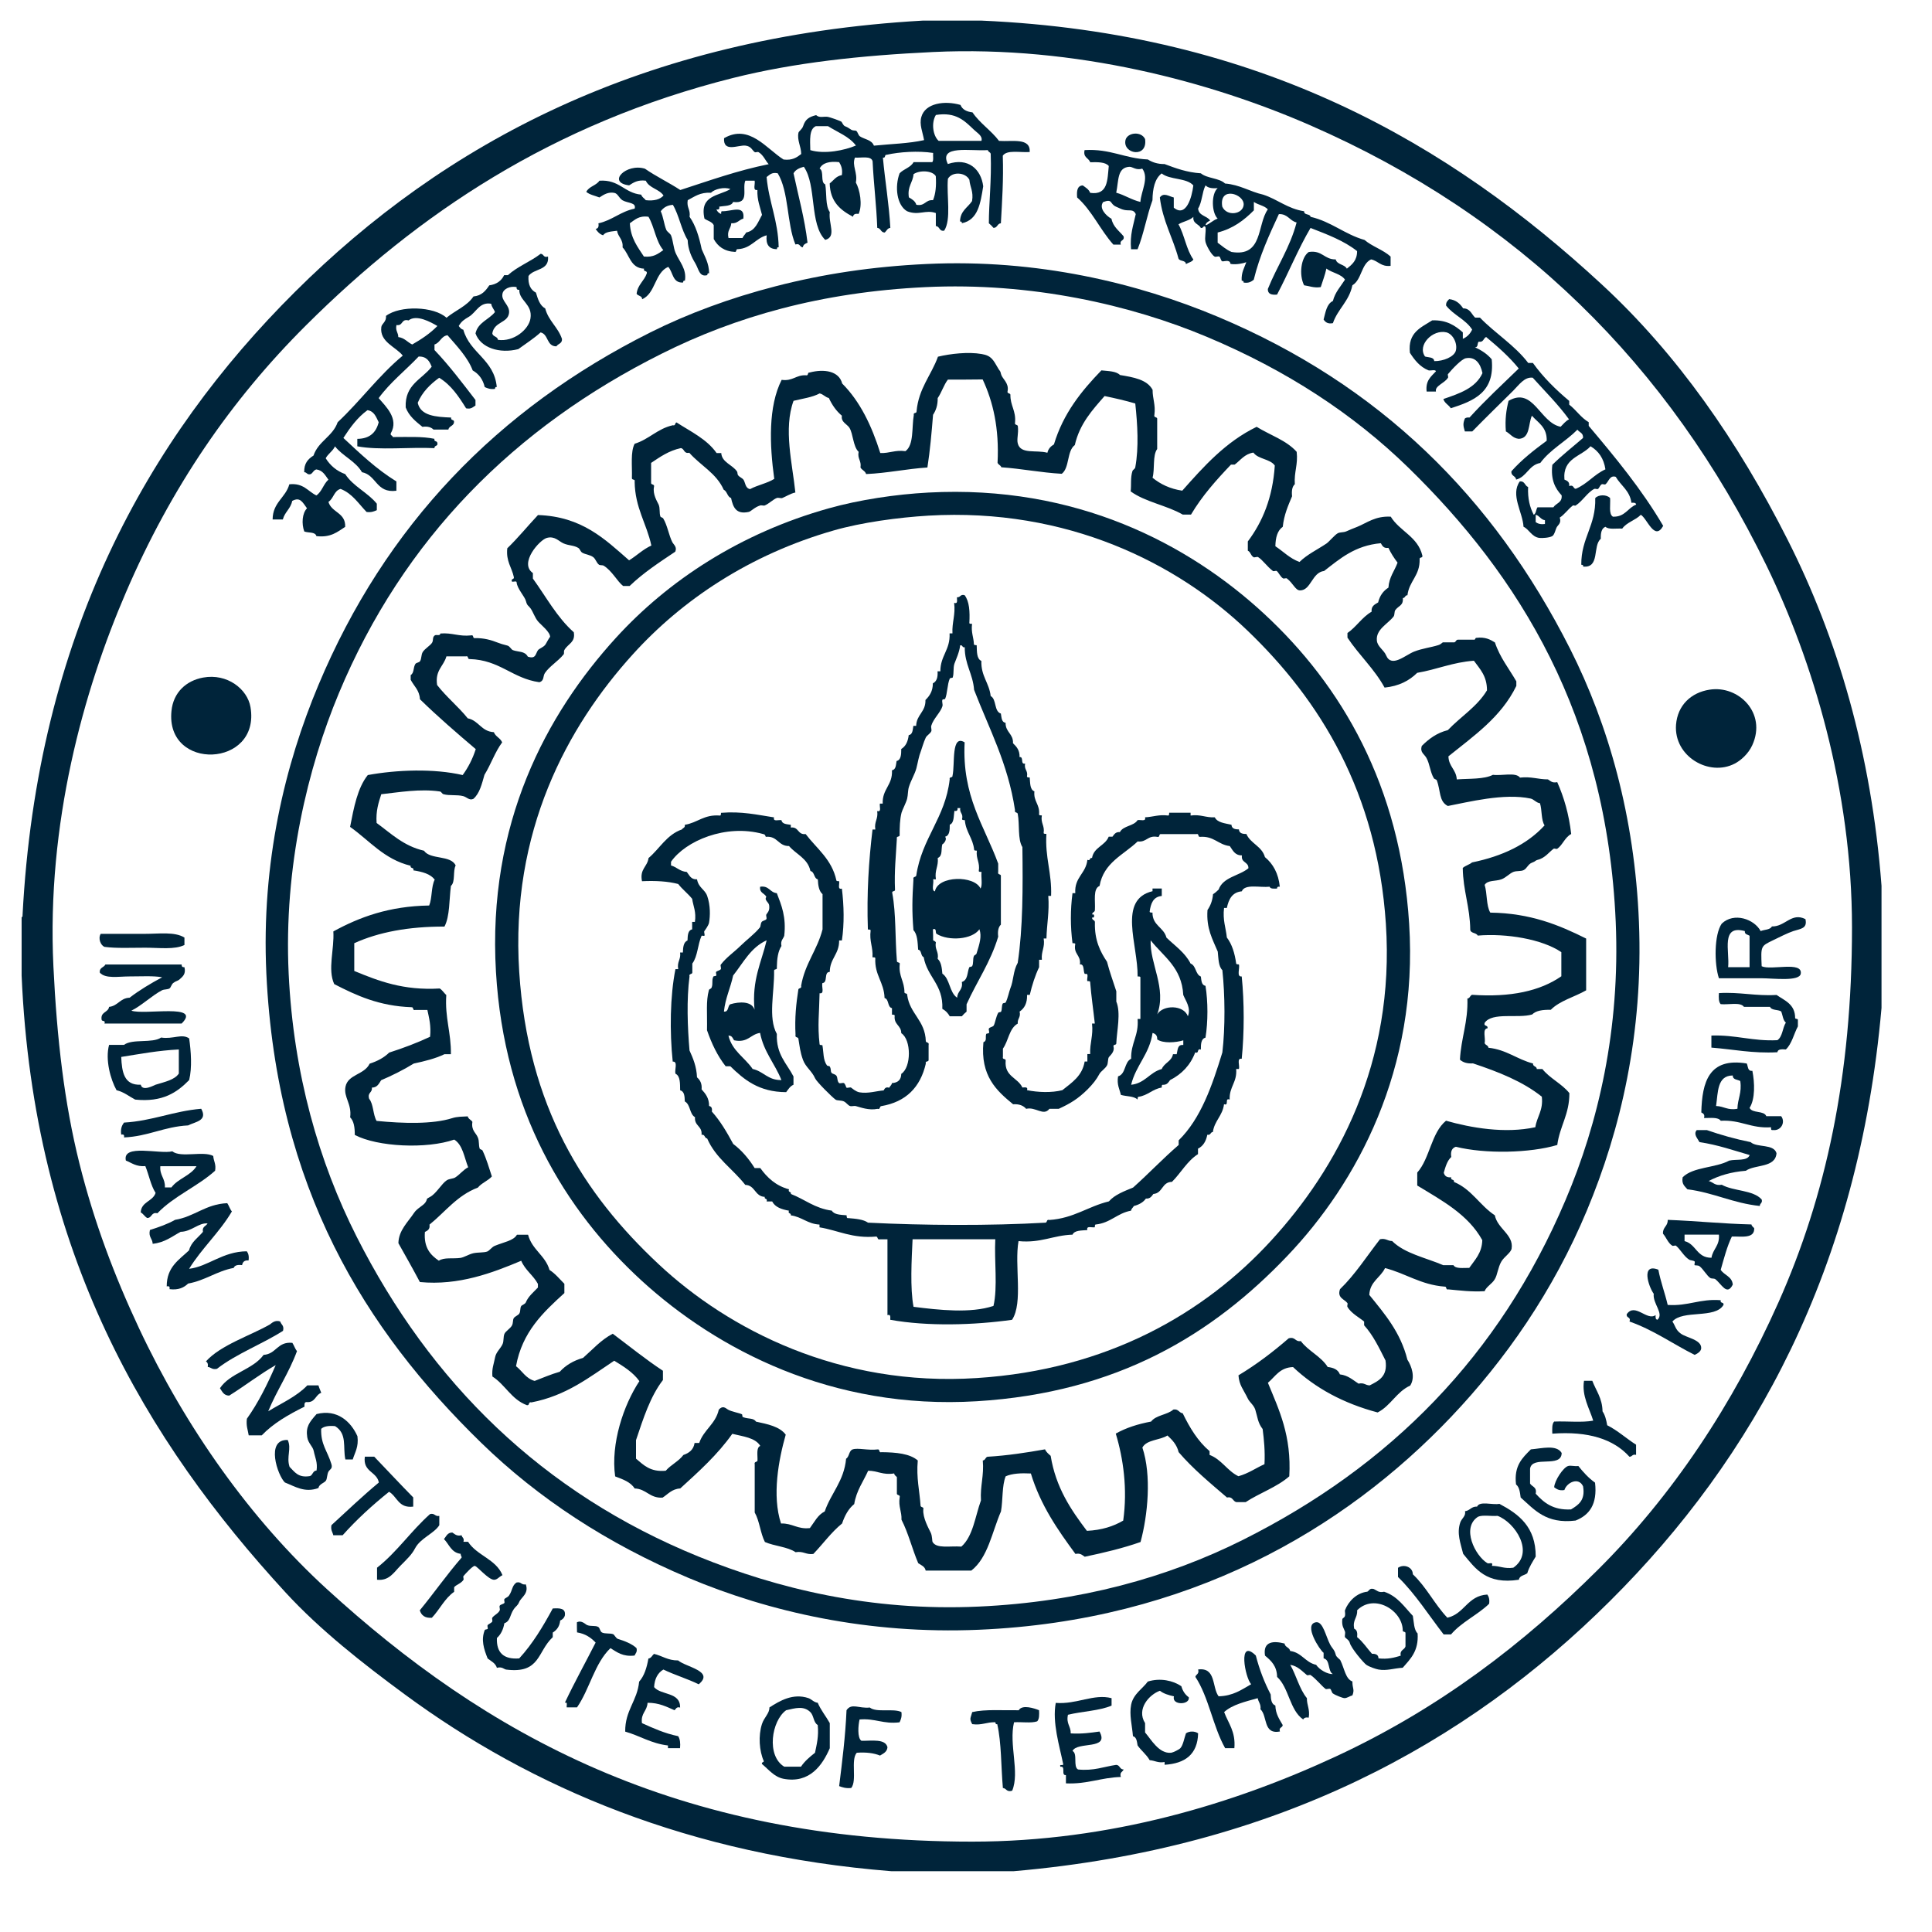 <?xml version="1.0" encoding="utf-8"?>
<!-- Generator: Adobe Illustrator 15.0.0, SVG Export Plug-In . SVG Version: 6.00 Build 0)  -->
<!DOCTYPE svg PUBLIC "-//W3C//DTD SVG 1.1//EN" "http://www.w3.org/Graphics/SVG/1.1/DTD/svg11.dtd">
<svg  version="1.1" id="Layer_1" xmlns="http://www.w3.org/2000/svg" xmlns:xlink="http://www.w3.org/1999/xlink" x="0px" y="0px" viewBox="0 0 75 75" width="110" height="110" xml:space="preserve">
  <g transform="matrix(1, 0, 0, 1, -276.96, 0.8)">
    <path d="M312.784,0c0.758,0,1.516,0,2.274,0c10.83,0.472,18.194,4.798,24.078,10.237
		c2.937,2.711,5.289,6.096,7.219,9.915c1.932,3.819,3.254,8.283,3.645,13.435c0,1.577,0,3.16,0,4.74
		c-0.891,10.146-4.968,17.481-10.538,23.022c-5.569,5.543-12.944,9.604-23.142,10.49c-1.588,0-3.176,0-4.766,0
		c-7.781-0.619-13.949-3.23-18.879-6.861c-1.654-1.217-3.296-2.51-4.621-3.949c-5.421-5.891-9.789-13.187-10.255-23.959
		c0-0.755,0-1.51,0-2.264c0.027-0.009,0.042-0.029,0.036-0.072c0.563-10.84,4.854-18.516,10.581-24.209
		C294.189,4.78,301.902,0.616,312.784,0z M305.42,2.226c-7.027,1.764-12.238,5.282-16.568,9.591
		c-2.929,2.914-5.252,6.305-7.004,10.382c-1.654,3.836-3.08,8.976-2.815,14.513c0.136,2.821,0.425,5.312,1.01,7.652
		c0.574,2.293,1.364,4.374,2.312,6.395c1.812,3.859,4.33,7.419,7.291,10.127c6.097,5.573,13.518,9.806,25.055,9.806
		c5.384,0,10.205-1.489,14.115-3.305c4.031-1.871,7.295-4.384,10.18-7.256c2.9-2.887,5.23-6.398,7.007-10.381
		c1.827-4.105,2.851-8.756,2.851-14.549c0-5.357-1.533-10.371-3.319-14.045c-3.796-7.797-9.632-13.566-17.729-17.099
		c-3.82-1.666-9.072-3.098-14.617-2.838C310.364,1.353,307.802,1.63,305.42,2.226z" style="fill: rgb(0, 36, 58);"></path>
    <path d="M315.742,4.669c0.506,0.039,1.227-0.139,1.191,0.432c-0.367,0.028-0.886-0.096-1.045,0.144
		c0.031,0.929-0.027,1.767-0.074,2.622c-0.145,0.013-0.131,0.182-0.287,0.179c-0.055-0.066-0.114-0.125-0.18-0.179
		c0-0.776,0.109-1.684,0.072-2.694c-0.012-0.072-0.1-0.068-0.111-0.146c-0.668,0.049-1.92-0.216-1.553,0.54
		c0.792-0.266,1.291,0.204,1.373,0.864c-0.104,0.649-0.197,1.31-0.83,1.435c0.012-0.061-0.027-0.067-0.07-0.069
		c0.008-0.412,0.299-0.537,0.467-0.791c0.063-0.373-0.08-0.542-0.104-0.827c-0.146-0.29-0.664-0.334-0.834-0.038
		c-0.056,0.664,0.14,1.577-0.144,2.014c-0.202,0.036-0.165-0.169-0.324-0.179c0-0.167,0-0.339,0-0.505
		c-0.396-0.144-0.668,0.111-1.118-0.072c-0.399-0.235-0.485-0.946-0.289-1.471c0.157-0.169,0.429-0.222,0.542-0.433
		c0.24,0,0.482,0,0.725,0c0.063-0.066,0.022-0.237,0.035-0.358c-0.572-0.089-1.314-0.041-1.804,0.072
		c-0.097-0.013-0.026,0.138-0.146,0.109c0.084,0.919,0.235,1.773,0.289,2.728c-0.119,0.014-0.146,0.12-0.217,0.181
		c-0.16,0.001-0.146-0.17-0.291-0.181c-0.033-0.889-0.139-1.708-0.181-2.586c-0.056-0.222-0.431-0.125-0.685-0.142
		c-0.127,0.315,0.113,0.578,0.035,0.968c0.153,0.268,0.27,0.869,0.106,1.219c-0.13-0.021-0.203,0.014-0.216,0.109
		c-0.481-0.25-0.889-0.578-0.905-1.294c0.151-0.114,0.242-0.284,0.472-0.322c0.034-0.233-0.029-0.38-0.106-0.504
		c-0.38-0.042-0.646,0.029-0.757,0.25c0.185,0.097,0.016,0.537,0.218,0.613c0.06,0.359,0.001,0.834,0.177,1.077
		c-0.061,0.443,0.275,0.956-0.177,1.079c-0.621-0.605-0.326-2.118-0.832-2.839c-0.171,0.046-0.321,0.112-0.399,0.253
		c0.188,0.893,0.428,1.733,0.543,2.694c-0.084,0.038-0.166,0.07-0.181,0.178c-0.131,0-0.097-0.167-0.289-0.108
		c-0.339-0.81-0.249-2.047-0.687-2.764c-0.24-0.05-0.316,0.066-0.432,0.146c0.088,0.978,0.448,1.683,0.469,2.728
		c-0.06-0.013-0.066,0.029-0.068,0.072c-0.314,0-0.438-0.187-0.398-0.539c-0.433,0.119-0.597,0.509-1.117,0.539
		c-0.086-0.013-0.041,0.104-0.108,0.107c-0.427-0.02-0.673-0.217-0.83-0.501c0-0.18,0-0.362,0-0.539
		c-0.067-0.138-0.242-0.165-0.36-0.253c-0.203-0.92,0.563-0.875,1.008-1.147c-0.248-0.095-0.619,0.002-0.756,0.143
		c-0.422-0.025-0.64,0.153-0.902,0.289c-0.049,0.29,0.115,0.364,0.072,0.645c0.239,0.338,0.371,0.782,0.471,1.258
		c0.119,0.287,0.281,0.533,0.289,0.935c-0.064-0.013-0.07,0.028-0.072,0.071c-0.313,0.086-0.331-0.238-0.471-0.47
		c-0.127-0.205-0.281-0.521-0.291-0.895c-0.248-0.398-0.334-0.961-0.574-1.364c-0.227,0.015-0.37,0.113-0.471,0.249
		c0.106,0.238,0.121,0.486,0.215,0.722c0.033,0.076,0.15,0.14,0.184,0.213c0.085,0.221,0.09,0.477,0.178,0.685
		c0.146,0.337,0.438,0.623,0.361,1.076c-0.063-0.013-0.066,0.03-0.072,0.072c-0.42,0.023-0.384-0.407-0.576-0.609
		c-0.527,0.229-0.487,1.025-1.012,1.257c0-0.145-0.17-0.12-0.215-0.216c0.041-0.351,0.296-0.493,0.396-0.79
		c0.027-0.124-0.15-0.046-0.107-0.181c-0.532-0.02-0.563-0.544-0.834-0.826c0.029-0.314-0.175-0.398-0.215-0.646
		c-0.209,0.031-0.451,0.032-0.54,0.177c-0.134-0.043-0.222-0.138-0.29-0.25c0.097-0.01,0.13-0.086,0.107-0.215
		c0.541-0.12,0.859-0.459,1.406-0.57c0.075-0.244-0.261-0.205-0.47-0.324c-0.144-0.09-0.177-0.262-0.322-0.289
		c-0.229-0.041-0.394,0.059-0.575,0.179c-0.176-0.07-0.377-0.104-0.51-0.217c0.102-0.213,0.383-0.241,0.51-0.433
		c0.778-0.055,0.965,0.479,1.623,0.541c0.028,0.102,0.123,0.14,0.178,0.215c0.324,0.035,0.552-0.029,0.688-0.181
		c-0.165-0.253-0.559-0.284-0.688-0.576c-0.316-0.042-0.479,0.073-0.648,0.181c-0.882-0.109-0.107-0.872,0.615-0.646
		c0.434,0.301,0.93,0.537,1.372,0.827c1.12-0.361,2.202-0.754,3.431-1.003c-0.121-0.124-0.207-0.362-0.396-0.468
		c-0.037-0.02-0.116,0.022-0.146,0c-0.103-0.075-0.136-0.229-0.362-0.253c-0.275-0.031-0.867,0.282-0.828-0.288
		c0.978-0.565,1.64,0.407,2.309,0.828c0.341,0.042,0.518-0.083,0.686-0.214c-0.004-0.299-0.168-0.534-0.106-0.828
		c0.012-0.053,0.146-0.142,0.179-0.251c0.087-0.268,0.221-0.359,0.506-0.43c0.137,0.127,0.317,0.033,0.471,0.071
		c0.064,0.013,0.358,0.11,0.506,0.18c0.025,0.013,0.07,0.149,0.143,0.179c0.135,0.054,0.135,0.073,0.255,0.144
		c0.062,0.032,0.156,0.017,0.181,0.035c0.063,0.046,0.076,0.17,0.145,0.215c0.174,0.116,0.459,0.132,0.542,0.361
		c0.653-0.067,1.36-0.083,1.947-0.215c-0.054-0.316-0.19-0.603-0.106-0.898c0.149-0.54,0.907-0.646,1.52-0.468
		c0.072,0.178,0.238,0.263,0.467,0.289C314.991,3.98,315.434,4.26,315.742,4.669z M314.771,4.239
		c-0.364-0.344-0.695-0.702-1.48-0.576c-0.188,0.303-0.114,0.809,0.107,1.005c0.554,0,1.106,0,1.662,0
		C315.113,4.475,314.902,4.366,314.771,4.239z M309.102,4.097c-0.156,0-0.313,0-0.47,0c-0.267,0.114-0.224,0.542-0.216,0.931
		c0.557,0.169,1.333,0.008,1.771-0.179C309.926,4.498,309.477,4.335,309.102,4.097z M312.423,5.962
		c-0.026,0.333-0.246,0.471-0.181,0.899c0.119,0.072,0.246,0.14,0.29,0.288c0.342,0.067,0.347-0.204,0.647-0.178
		c0.104-0.245,0.133-0.564,0.108-0.934C313.15,5.813,312.65,5.801,312.423,5.962z M305.42,7.04c-0.068,0.173-0.337,0.145-0.54,0.182
		c0.019,0.091-0.015,0.125-0.11,0.106c0.035,0.086,0.098,0.147,0.184,0.178c0.005-0.042-0.01-0.1,0.033-0.107
		c0.356,0.02,0.9-0.281,0.83,0.287c-0.17,0.046-0.231,0.2-0.469,0.18c-0.014,0.215-0.176,0.28-0.108,0.573c0.184,0,0.364,0,0.544,0
		c0.033-0.084,0.104-0.137,0.143-0.214c0.364-0.071,0.456-0.407,0.614-0.684c-0.073-0.307-0.194-0.569-0.179-0.968
		c-0.2,0.043-0.073-0.241-0.108-0.36c-0.121,0-0.239,0-0.36,0C305.759,6.53,306.078,7.129,305.42,7.04z M301.411,7.867
		c0.028,0.581,0.304,0.92,0.545,1.292c0.375,0.041,0.558-0.114,0.754-0.25c-0.291-0.333-0.344-0.904-0.576-1.294
		C301.756,7.562,301.605,7.736,301.411,7.867z" style="fill: rgb(0, 36, 58);"></path>
    <path d="M321.412,4.599c0.107,0.758-0.883,0.581-0.76,0.036C320.723,4.342,321.262,4.28,321.412,4.599z" style="fill: rgb(0, 36, 58);"></path>
    <path d="M319.064,5.027c1.002-0.06,1.553,0.326,2.455,0.363c0.166,0.107,0.371,0.181,0.65,0.179
		c0.428,0.16,0.854,0.322,1.408,0.359c0.242,0.204,0.714,0.178,0.939,0.396c0.588,0.049,0.959,0.315,1.479,0.432
		c0.563,0.181,0.943,0.545,1.591,0.645c-0.008,0.164,0.228,0.085,0.25,0.216c0.81,0.188,1.319,0.678,2.095,0.898
		c0.297,0.255,0.725,0.382,1.012,0.645c0,0.12,0,0.24,0,0.361c-0.381,0.042-0.478-0.195-0.758-0.251
		c-0.391,0.187-0.359,0.788-0.726,1.005c-0.124,0.617-0.567,0.92-0.756,1.47c-0.205,0.039-0.292-0.04-0.361-0.141
		c0.077-0.285,0.117-0.604,0.361-0.72c0.087-0.344,0.302-0.563,0.469-0.828c-0.153-0.227-0.507-0.262-0.722-0.43
		c-0.055,0.261-0.145,0.481-0.219,0.72c-0.274,0.039-0.439-0.043-0.646-0.071c-0.205-0.403-0.125-1.08,0.18-1.292
		c0.529-0.082,0.594,0.295,1.047,0.287c0.051,0.211,0.344,0.186,0.432,0.359c0.203-0.158,0.4-0.319,0.398-0.681
		c-0.502-0.4-1.156-0.646-1.807-0.899c-0.48,0.813-0.852,1.741-1.3,2.587c-0.21,0.021-0.364-0.019-0.358-0.216
		c0.352-0.88,0.861-1.607,1.117-2.584c-0.273-0.064-0.337-0.336-0.688-0.325c-0.373,0.805-0.746,1.607-0.976,2.549
		c-0.096,0.072-0.194,0.143-0.396,0.108c0.013-0.062-0.03-0.067-0.072-0.072c-0.02-0.316,0.102-0.496,0.179-0.718
		c-0.12,0.05-0.401,0.099-0.577,0.072c-0.097-0.017,0.002-0.062-0.106-0.109c-0.087-0.036-0.214,0.021-0.255,0
		c-0.053-0.025-0.061-0.145-0.105-0.179c-0.042-0.029-0.135,0.022-0.182,0c-0.137-0.066-0.338-0.46-0.359-0.572
		c-0.04-0.182,0.027-0.375,0-0.577c-0.087-0.088-0.068,0.055-0.18,0.038c-0.077-0.163-0.319-0.163-0.29-0.431
		c-0.146,0.144-0.399,0.174-0.578,0.288c0.233,0.413,0.306,0.992,0.578,1.365c-0.054,0.1-0.193,0.117-0.289,0.179
		c-0.009-0.161-0.238-0.097-0.289-0.215c-0.217-0.814-0.612-1.449-0.724-2.371c0.145-0.208,0.354-0.044,0.541,0
		c0,0.132,0,0.26,0,0.396c0.477,0.393,0.703-0.396,0.759-0.864c-0.261-0.302-0.921-0.21-1.229-0.466
		c-0.265,0.201-0.351,0.584-0.357,1.042c-0.223,0.606-0.338,1.316-0.579,1.903c-0.084,0-0.168,0-0.252,0
		c-0.054-0.569,0.093-0.939,0.182-1.365c-0.106-0.227-0.263-0.098-0.508-0.179c-0.104-0.035-0.104-0.046-0.252-0.107
		c-0.263-0.112-0.122-0.323-0.507-0.182c-0.178,0.245,0.131,0.544,0.324,0.648c0.064,0.319,0.299,0.468,0.47,0.681
		c0.05,0.196-0.169,0.123-0.107,0.323c-0.096,0-0.194,0-0.289,0c-0.51-0.569-0.833-1.325-1.407-1.831
		c-0.021-0.249,0-0.456,0.219-0.467c0.109,0.081,0.234,0.148,0.287,0.288c0.695,0.104,0.668-0.507,0.722-1.042
		c-0.129-0.157-0.424-0.151-0.722-0.146C319.223,5.326,318.997,5.323,319.064,5.027z M320.798,5.675
		c-0.47,0.033-0.407,0.524-0.506,1.006c0.337,0.093,0.589,0.276,0.938,0.358c0.023-0.407,0.348-0.928,0.072-1.294
		C321.061,5.825,320.928,5.667,320.798,5.675z M323.471,7.294c0.021,0.289,0.342,0.277,0.467,0.466
		c-0.076,0.041-0.16,0.078-0.179,0.179c0.105-0.003,0.296-0.199,0.47-0.252c-0.237-0.233-0.256-0.958,0-1.185
		c-0.218,0.021-0.381-0.009-0.47-0.107C323.624,6.653,323.625,7.053,323.471,7.294z M325.239,7.148
		c0.026-0.425-0.966-0.734-0.831,0.073C324.583,7.614,325.213,7.524,325.239,7.148z M325.635,7.365
		c-0.377,0.38-0.804,0.709-1.406,0.861c0,0.13,0,0.263,0,0.395c0.172,0.128,0.33,0.27,0.539,0.36
		c1.23,0.205,0.984-1.058,1.409-1.653c-0.129-0.147-0.377-0.173-0.542-0.289C325.635,7.148,325.635,7.258,325.635,7.365z" style="fill: rgb(0, 36, 58);"></path>
    <path d="M297.947,9.053c0.131,0,0.096,0.167,0.287,0.106c0.054,0.556-0.555,0.456-0.758,0.756
		c-0.022,0.335,0.084,0.538,0.289,0.645c0.075,0.249,0.15,0.5,0.36,0.613c0.127,0.485,0.498,0.725,0.651,1.185
		c0.013,0.183-0.153,0.181-0.217,0.287c-0.388,0.001-0.299-0.469-0.613-0.541c-0.268,0.242-0.576,0.437-0.866,0.649
		c-0.728,0.188-1.466-0.052-1.661-0.611c0.096-0.429,0.521-0.533,0.755-0.827c-0.038-0.116-0.125-0.186-0.146-0.323
		c-0.452-0.085-0.584,0.339-0.865,0.504c-0.186,0.111-0.285,0.171-0.395,0.359c0.047,0.06,0.09,0.125,0.178,0.144
		c0.255,0.919,1.201,1.152,1.299,2.227c-0.059-0.015-0.066,0.028-0.071,0.071c-0.179,0.024-0.288-0.022-0.397-0.071
		c-0.07-0.299-0.229-0.511-0.467-0.646c-0.19-0.507-0.632-0.966-0.978-1.366c-0.252,0.035-0.283,0.292-0.505,0.359
		c0,0.072,0,0.144,0,0.215c0.574,0.603,1.08,1.275,1.591,1.939c0,0.072,0,0.145,0,0.216c-0.101,0.058-0.165,0.151-0.364,0.108
		c-0.285-0.457-0.58-0.906-1.046-1.186c-0.346,0.253-0.651,0.546-0.832,0.971c0.112,0.51,0.701,0.549,1.3,0.574
		c-0.029,0.115,0.098,0.075,0.109,0.145c0.012,0.192-0.193,0.166-0.218,0.322c-0.191,0-0.384,0-0.577,0
		c-0.091-0.089-0.223-0.136-0.432-0.107c-0.26-0.211-0.522-0.415-0.649-0.754c-0.04-0.899,0.638-1.088,1.009-1.58
		c-0.084-0.215-0.195-0.404-0.506-0.395c-0.513,0.541-1.107,1.003-1.552,1.614c0.267,0.317,0.799,0.797,0.47,1.367
		c-0.025,0.097,0.073,0.069,0.073,0.144c0.562,0.001,1.161-0.031,1.623,0.07c-0.032,0.114,0.094,0.075,0.108,0.144
		c0.051,0.16-0.123,0.095-0.108,0.217c-0.979-0.046-2.136,0.091-2.995-0.071c0-0.097,0-0.191,0-0.289
		c0.488-0.005,0.73-0.252,0.83-0.646c-0.102-0.2-0.169-0.427-0.436-0.468c-0.39,0.283-0.672,0.672-0.935,1.079
		c0.646,0.602,1.283,1.211,2.058,1.688c0,0.122,0,0.24,0,0.361c-0.791,0.102-0.764-0.606-1.336-0.72
		c-0.252-0.433-0.748-0.622-1.048-1.004c-0.086,0.189-0.269,0.286-0.36,0.464c0.178,0.282,0.42,0.492,0.758,0.615
		c0.31,0.48,0.871,0.709,1.226,1.148c0,0.085,0,0.17,0,0.251c-0.104,0.046-0.216,0.095-0.397,0.07
		c-0.313-0.321-0.553-0.719-1.01-0.895c-0.256,0.068-0.27,0.377-0.471,0.503c0.12,0.421,0.673,0.41,0.65,0.97
		c-0.299,0.193-0.559,0.426-1.118,0.359c-0.042-0.176-0.318-0.117-0.47-0.18c-0.109-0.296-0.084-0.708,0.106-0.899
		c-0.171-0.228-0.263-0.458-0.575-0.286c-0.058,0.304-0.291,0.43-0.363,0.719c-0.131,0-0.264,0-0.397,0
		c0.005-0.667,0.504-0.84,0.649-1.365c0.553-0.059,0.715,0.272,1.05,0.432c0.216-0.146,0.274-0.443,0.467-0.612
		c-0.123-0.165-0.214-0.363-0.467-0.397c-0.109,0.026-0.134,0.134-0.22,0.182c-0.15,0.041-0.142-0.077-0.252-0.074
		c-0.012-0.345,0.152-0.518,0.36-0.646c0.188-0.56,0.747-0.742,0.938-1.294c0.88-0.823,1.595-1.813,2.527-2.586
		c-0.26-0.341-0.908-0.525-0.832-1.112c0.018-0.133,0.207-0.204,0.18-0.43c0.549-0.415,1.865-0.374,2.35,0.072
		c0.341-0.285,0.8-0.454,1.047-0.827c0.321-0.03,0.475-0.223,0.613-0.431c0.288-0.039,0.473-0.179,0.578-0.396
		c0.049,0,0.097,0,0.146,0C297.046,9.546,297.555,9.356,297.947,9.053z M296.467,10.597c-0.066,0.293,0.291,0.438,0.254,0.753
		c-0.049,0.398-0.57,0.326-0.65,0.791c0.02,0.138,0.203,0.109,0.219,0.251c0.607,0.089,1.195-0.398,1.262-0.826
		c0.092-0.563-0.445-0.69-0.433-1.115c-0.078,0.009-0.113-0.027-0.106-0.107C296.762,10.296,296.508,10.409,296.467,10.597z
		 M292.82,11.639c-0.295-0.077-0.205,0.225-0.469,0.178c-0.05,0.228,0.071,0.288,0.071,0.468c0.244,0.031,0.351,0.198,0.54,0.288
		c0.359-0.205,0.699-0.431,0.977-0.718C293.686,11.706,293.126,11.393,292.82,11.639z" style="fill: rgb(0, 36, 58);"></path>
    <path d="M312.93,9.448c4.295-0.204,8.189,0.742,11.299,2.046c6.291,2.641,10.705,7.005,13.683,12.896
		c1.483,2.939,2.506,6.505,2.671,10.595c0.176,4.332-0.713,8.08-2.021,11.208c-1.306,3.125-3.153,5.781-5.27,8.01
		c-4.167,4.385-10.211,7.92-18.338,8.264c-4.297,0.184-8.141-0.697-11.264-2.012c-3.152-1.329-5.838-3.092-8.051-5.247
		c-4.512-4.394-7.945-9.903-8.339-18.21c-0.204-4.328,0.733-8.14,2.022-11.207c2.595-6.19,6.949-10.716,12.888-13.689
		c1.438-0.719,3.081-1.332,4.873-1.793C308.921,9.836,310.811,9.548,312.93,9.448z M302.641,12.933
		c-5.701,2.85-10.02,7.175-12.527,13.18c-1.195,2.865-2.146,6.728-1.948,10.885c0.185,3.891,1.177,7.32,2.635,10.202
		c2.867,5.673,7.208,9.959,13.284,12.429c3.035,1.232,6.664,2.131,10.868,1.938c3.928-0.178,7.347-1.133,10.249-2.586
		c5.736-2.871,9.965-7.155,12.527-13.184c1.278-2.996,2.131-6.64,1.953-10.812c-0.35-8.028-3.763-13.447-8.053-17.634
		c-2.141-2.086-4.723-3.773-7.798-5.066c-2.979-1.255-6.853-2.135-10.938-1.939C308.836,10.539,305.511,11.494,302.641,12.933z" style="fill: rgb(0, 36, 58);"></path>
    <path d="M333.216,10.812c0.271,0.031,0.423,0.179,0.544,0.359c0.274-0.001,0.322,0.229,0.465,0.359
		c0.063,0,0.125,0,0.186,0c0.597,0.616,1.352,1.072,1.875,1.761c0.063,0,0.123,0,0.182,0c0.401,0.558,0.885,1.034,1.409,1.472
		c0,0.048,0,0.097,0,0.145c0.269,0.208,0.454,0.505,0.757,0.682c0,0.048,0,0.094,0,0.143c1.031,1.223,2.055,2.457,2.891,3.881
		c-0.336,0.608-0.619-0.284-0.869-0.43c-0.204,0.213-0.549,0.29-0.721,0.537c-0.229-0.015-0.531,0.046-0.65-0.071
		c-0.155,0.058-0.189,0.241-0.182,0.467c-0.326,0.262-0.021,1.146-0.686,1.077c0.014-0.061-0.025-0.066-0.072-0.071
		c-0.006-1.048,0.573-1.513,0.542-2.586c0.123-0.144,0.454-0.144,0.577,0c0.02,0.258-0.063,0.615,0.109,0.721
		c0.476,0.015,0.576-0.343,0.902-0.469c-0.008-0.079-0.094-0.077-0.183-0.071c-0.063-0.473-0.411-0.668-0.61-1.008
		c-0.236-0.075-0.274,0.198-0.398,0.29c-0.032,0.023-0.11-0.019-0.145,0c-0.07,0.038-0.088,0.139-0.146,0.181
		c-0.035,0.021-0.108-0.021-0.146,0c-0.263,0.134-0.445,0.464-0.723,0.646c-0.025,0.014-0.085-0.022-0.109,0
		c-0.191,0.147-0.33,0.358-0.506,0.465c0.069,0.208-0.057,0.28-0.107,0.358c-0.055,0.085-0.09,0.304-0.18,0.36
		c-0.111,0.068-0.402,0.085-0.507,0.072c-0.3-0.044-0.397-0.337-0.612-0.433c-0.033-0.573-0.516-1.236-0.146-1.76
		c0.205-0.022,0.189,0.17,0.324,0.216c-0.021,0.455,0.07,0.793,0.218,1.079c0.097-0.049,0.084-0.202,0.146-0.29
		c0.205,0,0.406,0,0.617,0c0.098-0.161,0.352-0.175,0.32-0.465c-0.249-0.268-0.43-0.603-0.361-1.185
		c0.377-0.372,0.795-0.697,1.192-1.042c0.019-0.198-0.146-0.218-0.218-0.322c-0.451,0.458-1.055,0.768-1.441,1.292
		c-0.449,0.081-0.521,0.537-0.939,0.647c-0.015-0.155-0.207-0.132-0.181-0.325c0.4-0.451,0.88-0.824,1.369-1.185
		c0.015-0.529-0.336-0.697-0.575-0.971c-0.146,0.322-0.061,0.877-0.507,0.898c-0.239-0.024-0.331-0.197-0.503-0.289
		c-0.039-0.464,0.016-0.841,0.104-1.186c0.963-0.562,1.215,0.85,2.021,1.006c0.104-0.102,0.191-0.219,0.326-0.288
		c-0.424-0.585-0.932-1.085-1.408-1.616c-0.318-0.042-0.529,0.274-0.759,0.505c-0.527,0.52-1.104,1.085-1.588,1.58
		c-0.097,0-0.192,0-0.288,0c-0.063-0.217-0.082-0.293,0-0.501c0.042-0.033,0.096-0.047,0.18-0.038
		c0.604-0.666,1.266-1.277,1.912-1.904c-0.37-0.458-0.813-0.845-1.266-1.222c-0.11,0.045-0.096,0.219-0.289,0.182
		c-0.065,0.051-0.008,0.229-0.146,0.215c0.255,0.118,0.479,0.264,0.651,0.468c0.13,1.291-0.705,1.616-1.588,1.901
		c-0.082-0.134-0.24-0.192-0.289-0.359c0.629-0.214,1.256-0.426,1.518-1.005c-0.078-0.383-0.283-0.65-0.65-0.577
		c-0.162,0.036-0.508,0.397-0.688,0.614c-0.023,0.027,0.023,0.11,0,0.142c-0.141,0.222-0.52,0.314-0.467,0.537
		c-0.122,0-0.241,0-0.362,0c-0.051-0.431,0.179-0.587,0.362-0.788c-0.028-0.082-0.206-0.013-0.29-0.036
		c-0.332-0.135-0.54-0.398-0.722-0.683c-0.088-0.793,0.435-0.979,0.867-1.258c0.568-0.019,0.893,0.209,1.188,0.466
		c0,0.085,0,0.17,0,0.252c0.167-0.073,0.285-0.195,0.362-0.359c-0.252-0.396-0.729-0.566-1.012-0.934
		C333.09,10.921,333.16,10.875,333.216,10.812z M333.473,12.822c0.079-0.28-0.103-0.651-0.363-0.72
		c-0.533-0.128-1.143,0.5-0.83,0.938c0.138,0.041,0.345,0.016,0.357,0.179C332.996,13.224,333.402,13.051,333.473,12.822z
		 M338.704,16.524c-0.362,0.405-1.087,0.452-1.013,1.293c0.101,0.046,0.207,0.084,0.184,0.252c0.186-0.066,0.145,0.094,0.253,0.107
		c0.45-0.187,0.714-0.558,1.154-0.756C339.219,16.993,339.014,16.707,338.704,16.524z M336.575,19.468
		c0.083,0.062,0.194,0.096,0.36,0.072c0-0.046,0-0.095,0-0.145c-0.166-0.025-0.209-0.175-0.36-0.213
		C336.575,19.277,336.575,19.373,336.575,19.468z" style="fill: rgb(0, 36, 58);"></path>
    <path d="M317.62,16.776c0.036-0.158,0.133-0.253,0.254-0.325c0.362-1.205,1.069-2.074,1.842-2.873
		c0.273,0.029,0.573,0.028,0.722,0.18c0.525,0.087,1.054,0.176,1.266,0.575c-0.003,0.349,0.121,0.573,0.07,0.97
		c-0.033,0.116,0.095,0.074,0.108,0.144c0,0.396,0,0.79,0,1.184c-0.185,0.249-0.086,0.779-0.18,1.115
		c0.303,0.247,0.673,0.43,1.153,0.502c0.841-0.948,1.684-1.894,2.888-2.479c0.519,0.322,1.159,0.524,1.554,0.971
		c0.057,0.498-0.105,0.782-0.072,1.257c-0.102,0.089-0.129,0.251-0.107,0.468c-0.152,0.362-0.313,0.72-0.361,1.185
		c-0.205,0.143-0.281,0.412-0.287,0.755c0.312,0.205,0.557,0.473,0.937,0.61c0.296-0.292,0.685-0.473,1.049-0.717
		c0.101-0.07,0.313-0.329,0.435-0.397c0.09-0.048,0.215-0.026,0.325-0.071c0.134-0.062,0.276-0.116,0.433-0.179
		c0.371-0.15,0.695-0.426,1.3-0.394c0.344,0.563,1.05,0.772,1.226,1.506c0.03,0.115-0.119,0.049-0.105,0.144
		c0.017,0.643-0.405,0.84-0.473,1.4c-0.099-0.003-0.082,0.109-0.179,0.109c0.024,0.298-0.155,0.285-0.29,0.465
		c-0.048,0.064-0.021,0.19-0.07,0.253c-0.229,0.292-0.692,0.5-0.648,0.932c0.021,0.238,0.273,0.366,0.359,0.575
		c0.207,0.495,0.742-0.009,1.084-0.145c0.317-0.126,0.668-0.165,0.939-0.252c0.077-0.021,0.121-0.064,0.178-0.108
		c0.133,0,0.268,0,0.399,0c0.114,0.018,0.095-0.095,0.181-0.104c0.203,0,0.41,0,0.612,0c0.081,0.018,0.055-0.069,0.108-0.071
		c0.342-0.042,0.537,0.062,0.723,0.178c0.193,0.585,0.545,1.013,0.831,1.51c0,0.062,0,0.12,0,0.178
		c-0.585,1.206-1.646,1.935-2.636,2.733c0.01,0.397,0.302,0.513,0.324,0.896c0.493-0.036,1.059,0,1.405-0.178
		c0.337,0.046,0.886-0.112,1.049,0.108c0.437-0.049,0.7,0.069,1.084,0.069c0.099,0.056,0.161,0.152,0.362,0.107
		c0.263,0.59,0.454,1.247,0.542,2.013c-0.25,0.133-0.334,0.432-0.542,0.574c-0.035,0.021-0.114-0.024-0.143,0
		c-0.162,0.116-0.334,0.365-0.617,0.429c-0.096,0.024-0.073,0.058-0.217,0.109c-0.156,0.057-0.195,0.221-0.323,0.288
		c-0.11,0.057-0.273,0.023-0.4,0.071c-0.149,0.057-0.29,0.225-0.469,0.289c-0.222,0.082-0.527,0.022-0.649,0.215
		c0.104,0.33,0.057,0.808,0.219,1.077c1.559,0.021,2.67,0.482,3.721,1.007c0,0.672,0,1.342,0,2.01
		c-0.453,0.26-1.021,0.399-1.373,0.756c-0.311-0.006-0.573,0.029-0.723,0.181c-0.555,0.165-1.549-0.103-1.844,0.325
		c-0.048,0.154,0.144,0.074,0.109,0.213c-0.209,0.017-0.064,0.391-0.109,0.574c0.026,0.082,0.139,0.08,0.147,0.18
		c0.704,0.074,1.112,0.452,1.731,0.611c-0.013,0.127,0.145,0.099,0.146,0.215c0.073,0,0.146,0,0.217,0
		c0.293,0.367,0.752,0.566,1.048,0.935c0.004,0.829-0.373,1.278-0.47,2.013c-1.058,0.317-2.802,0.353-3.937,0.07
		c-0.147,0.047-0.213,0.174-0.178,0.396c-0.158,0.145-0.224,0.378-0.291,0.611c0.031,0.123,0.115,0.195,0.291,0.178
		c-0.044,0.132,0.133,0.058,0.104,0.18c0.683,0.279,1.007,0.915,1.587,1.295c0.104,0.523,0.738,0.755,0.652,1.292
		c-0.027,0.161-0.291,0.317-0.399,0.505c-0.131,0.223-0.153,0.523-0.253,0.682c-0.105,0.184-0.33,0.289-0.396,0.467
		c-0.523,0.031-0.955-0.028-1.408-0.07c-0.115,0.032-0.049-0.118-0.145-0.107c-0.936-0.074-1.502-0.514-2.313-0.72
		c-0.176,0.375-0.586,0.517-0.611,1.041c0.596,0.736,1.213,1.451,1.479,2.515c0.166,0.254,0.315,0.686,0.109,1.006
		c-0.529,0.238-0.754,0.781-1.264,1.043c-1.331-0.354-2.42-0.946-3.284-1.762c-0.517,0.017-0.688,0.369-0.976,0.61
		c0.433,1.054,0.92,2.052,0.83,3.631c-0.479,0.421-1.152,0.646-1.694,1.002c-0.123,0-0.241,0-0.36,0
		c-0.148-0.034-0.134-0.227-0.363-0.179c-0.652-0.561-1.318-1.107-1.879-1.762c-0.068-0.289-0.246-0.473-0.433-0.646
		c-0.294,0.188-0.806,0.156-0.974,0.469c0.361,1.078,0.211,2.625-0.071,3.666c-0.675,0.238-1.413,0.414-2.166,0.572
		c-0.099-0.061-0.162-0.15-0.361-0.109c-0.687-0.934-1.353-1.885-1.731-3.123c-0.383-0.019-0.728-0.002-0.978,0.11
		c-0.147,0.365-0.104,0.923-0.182,1.362c-0.349,0.803-0.504,1.796-1.153,2.298c-0.591,0-1.179,0-1.77,0
		c-0.03-0.162-0.176-0.211-0.289-0.287c-0.234-0.546-0.385-1.177-0.65-1.688c0.014-0.322-0.125-0.498-0.072-0.861
		c0.034-0.117-0.094-0.075-0.107-0.145c0-0.215,0-0.432,0-0.647c-0.033-0.047-0.098-0.067-0.105-0.144
		c-0.445,0.072-0.639-0.105-1.01-0.105c-0.188,0.422-0.456,0.768-0.541,1.294c-0.227,0.183-0.368,0.449-0.471,0.754
		c-0.426,0.345-0.741,0.794-1.117,1.183c-0.29,0.037-0.382-0.121-0.688-0.068c-0.313-0.213-0.822-0.234-1.191-0.396
		c-0.176-0.339-0.208-0.82-0.396-1.146c0-0.624,0-1.245,0-1.867c-0.031-0.118,0.092-0.079,0.108-0.146
		c0.009-0.215-0.056-0.506,0.108-0.572c-0.195-0.322-0.67-0.365-1.086-0.469c-0.571,0.809-1.299,1.463-2.021,2.121
		c-0.327,0.019-0.476,0.223-0.687,0.357c-0.508,0.027-0.621-0.34-1.084-0.357c-0.153-0.25-0.459-0.355-0.756-0.468
		c-0.178-1.272,0.327-2.771,0.941-3.698c-0.246-0.344-0.611-0.569-0.977-0.793c-0.969,0.644-1.862,1.358-3.213,1.618
		c-0.136-0.038-0.059,0.136-0.18,0.107c-0.599-0.222-0.839-0.796-1.336-1.112c-0.025-0.322,0.051-0.464,0.107-0.756
		c0.039-0.196,0.216-0.335,0.289-0.505c0.052-0.116,0.021-0.275,0.072-0.396c0.053-0.111,0.223-0.201,0.289-0.32
		c0.057-0.1,0.027-0.217,0.072-0.287c0.045-0.073,0.176-0.112,0.216-0.18c0.052-0.086,0.022-0.201,0.072-0.289
		c0.022-0.037,0.155-0.078,0.181-0.145c0.094-0.234,0.305-0.4,0.469-0.576c0-0.047,0-0.097,0-0.141
		c-0.18-0.336-0.498-0.536-0.648-0.898c-1.116,0.469-2.426,0.971-3.934,0.826c-0.271-0.512-0.553-1.01-0.834-1.509
		c0.01-0.501,0.375-0.822,0.614-1.185c0.116-0.172,0.345-0.267,0.435-0.397c0.095-0.138-0.006-0.122,0.18-0.214
		c0.238-0.124,0.453-0.521,0.65-0.646c0.095-0.062,0.24-0.056,0.324-0.107c0.18-0.112,0.336-0.319,0.506-0.396
		c-0.153-0.384-0.209-0.869-0.541-1.076c-1.069,0.373-2.98,0.285-3.861-0.181c0.002-0.29-0.035-0.54-0.18-0.683
		c0.071-0.528-0.26-0.774-0.181-1.187c0.095-0.487,0.731-0.46,0.938-0.896c0.303-0.098,0.559-0.234,0.757-0.43
		c0.559-0.179,1.09-0.38,1.589-0.615c0.044-0.426-0.038-0.724-0.105-1.041c-0.156,0-0.315,0-0.472,0
		c-0.114,0.035-0.05-0.117-0.146-0.106c-1.256-0.044-2.139-0.456-2.998-0.897c-0.264-0.573,0.009-1.356-0.034-2.045
		c1.019-0.557,2.165-0.982,3.72-1.006c0.12-0.288,0.075-0.737,0.215-1.005c-0.173-0.224-0.481-0.306-0.828-0.359
		c0.039-0.132-0.136-0.057-0.107-0.179c-1.034-0.252-1.596-0.978-2.35-1.509c0.146-0.752,0.287-1.512,0.687-2.012
		c1.129-0.207,2.567-0.259,3.683,0c0.213-0.292,0.385-0.623,0.508-1.006c-0.739-0.629-1.477-1.263-2.166-1.937
		c-0.019-0.355-0.234-0.509-0.36-0.756c0-0.061,0-0.122,0-0.18c0.139-0.089,0.093-0.285,0.179-0.429
		c0.036-0.061,0.141-0.052,0.182-0.11c0.066-0.091,0.041-0.251,0.107-0.358c0.083-0.131,0.291-0.25,0.361-0.359
		c0.064-0.104,0.002-0.211,0.107-0.287c0.06-0.042,0.213,0.035,0.215-0.073c0.461-0.039,0.718,0.125,1.193,0.073
		c0.116-0.035,0.049,0.118,0.145,0.107c0.336-0.012,0.642,0.073,0.902,0.178c0.129,0.05,0.143,0.05,0.36,0.109
		c0.099,0.023,0.146,0.15,0.217,0.179c0.212,0.079,0.46,0.027,0.579,0.252c0.321,0.109,0.298-0.121,0.396-0.252
		c0.047-0.063,0.211-0.11,0.287-0.216c0.017-0.017,0.188-0.353,0.183-0.285c0.013-0.2-0.351-0.474-0.47-0.615
		c-0.119-0.138-0.192-0.37-0.289-0.505c-0.096-0.129-0.131-0.095-0.18-0.285c-0.048-0.182-0.332-0.467-0.361-0.719
		c0.006-0.079-0.129-0.017-0.182-0.036c-0.051-0.135,0.102-0.068,0.073-0.179c-0.079-0.375-0.308-0.604-0.254-1.114
		c0.422-0.408,0.791-0.864,1.192-1.291c1.709,0.058,2.596,0.936,3.537,1.758c0.299-0.182,0.535-0.426,0.864-0.574
		c-0.183-0.86-0.634-1.453-0.649-2.48c0.035-0.113-0.117-0.049-0.106-0.143c0.015-0.464-0.06-1.015,0.106-1.328
		c0.564-0.175,0.884-0.586,1.483-0.719c0.115,0.031,0.072-0.094,0.144-0.109c0.553,0.358,1.179,0.649,1.554,1.188
		c0.06,0,0.12,0,0.181,0c0.022,0.363,0.434,0.452,0.613,0.717c0.023,0.031,0.01,0.104,0.038,0.141
		c0.054,0.077,0.164,0.108,0.215,0.182c0.069,0.098,0.062,0.328,0.254,0.36c0.289-0.157,0.669-0.226,0.938-0.397
		c-0.184-1.324-0.238-2.812,0.287-3.844c0.436,0.059,0.554-0.196,0.941-0.178c0.114,0.031,0.047-0.121,0.145-0.107
		c0.563-0.15,1.142-0.058,1.264,0.427c0.697,0.699,1.145,1.638,1.479,2.699c0.367,0.013,0.573-0.127,0.977-0.073
		c0.333-0.243,0.24-0.911,0.324-1.402c-0.031-0.114,0.117-0.049,0.107-0.145c0.082-0.897,0.57-1.396,0.831-2.12
		c0.482-0.117,1.183-0.195,1.695-0.104c0.388,0.064,0.45,0.231,0.651,0.572c0.063,0.112,0.065,0.045,0.105,0.216
		c0.044,0.172,0.311,0.333,0.253,0.646c-0.032,0.116,0.093,0.073,0.108,0.142c-0.008,0.429,0.22,0.619,0.181,1.078
		c-0.03,0.119,0.095,0.073,0.108,0.146c0.035,0.297-0.053,0.501,0,0.682C316.592,16.845,317.182,16.656,317.62,16.776z
		 M313.757,13.936c-0.161,0.208-0.243,0.5-0.396,0.718c0.004,0.282-0.07,0.482-0.18,0.648c-0.056,0.699-0.117,1.392-0.219,2.046
		c-0.824,0.054-1.538,0.217-2.38,0.255c-0.035-0.125-0.164-0.152-0.218-0.255c0.043-0.269-0.126-0.331-0.073-0.609
		c-0.217-0.203-0.209-0.699-0.358-0.935c-0.086-0.137-0.336-0.217-0.291-0.466c-0.216-0.179-0.379-0.414-0.506-0.687
		c-0.144-0.032-0.211-0.148-0.359-0.178c-0.281,0.152-0.666,0.202-1.012,0.287c-0.398,1.092-0.043,2.444,0.071,3.559
		c-0.172,0.032-0.403,0.175-0.507,0.213c-0.051,0.022-0.152-0.023-0.215,0c-0.153,0.063-0.301,0.221-0.471,0.292
		c-0.052,0.015-0.125-0.022-0.179,0c-0.207,0.063-0.356,0.232-0.436,0.248c-0.501,0.11-0.611-0.189-0.688-0.538
		c-0.151-0.052-0.147-0.259-0.286-0.323c-0.283-0.642-0.904-0.942-1.336-1.435c-0.219,0.046-0.182-0.155-0.326-0.181
		c-0.472,0.102-0.81,0.344-1.156,0.575c0,0.26,0,0.525,0,0.791c0.017,0.068,0.144,0.026,0.111,0.143
		c-0.054,0.29,0.127,0.565,0.18,0.681c0.066,0.149,0.019,0.333,0.072,0.469c0.006,0.023,0.088,0.041,0.105,0.068
		c0.167,0.273,0.219,0.663,0.361,0.935c0.043,0.08,0.189,0.178,0.108,0.36c-0.618,0.413-1.243,0.823-1.771,1.331
		c-0.081,0-0.166,0-0.252,0c-0.231-0.179-0.422-0.581-0.758-0.791c-0.041-0.023-0.146-0.006-0.181-0.037
		c-0.096-0.072-0.124-0.214-0.217-0.288c-0.125-0.098-0.32-0.108-0.433-0.178c-0.069-0.042-0.088-0.143-0.146-0.18
		c-0.177-0.111-0.357-0.085-0.579-0.179c-0.192-0.085-0.336-0.296-0.646-0.214c-0.279,0.072-1.094,0.984-0.543,1.365
		c0,0.071,0,0.143,0,0.214c0.514,0.71,0.938,1.509,1.588,2.084c0.068,0.395-0.215,0.437-0.361,0.681
		c-0.043,0.07,0.003,0.135-0.038,0.183c-0.212,0.262-0.55,0.461-0.722,0.719c-0.084,0.122-0.018,0.301-0.217,0.357
		c-1.055-0.15-1.534-0.867-2.705-0.899c-0.098,0.01-0.029-0.139-0.147-0.105c-0.249,0-0.506,0-0.755,0
		c-0.104,0.384-0.449,0.537-0.361,1.112c0.361,0.466,0.82,0.834,1.189,1.293c0.432,0.088,0.521,0.51,1.014,0.538
		c0.064,0.175,0.254,0.226,0.322,0.396c-0.277,0.37-0.438,0.859-0.686,1.258c-0.102,0.352-0.186,0.725-0.433,0.936
		c-0.157,0.073-0.251-0.071-0.396-0.108c-0.241-0.062-0.532-0.01-0.76-0.073c-0.067-0.017-0.076-0.097-0.145-0.107
		c-0.764-0.113-1.592,0.032-2.273,0.107c-0.105,0.326-0.214,0.649-0.181,1.115c0.563,0.41,1.047,0.896,1.84,1.078
		c0.243,0.357,1.042,0.16,1.229,0.573c-0.114,0.21-0.004,0.644-0.184,0.792c-0.07,0.535-0.039,1.182-0.251,1.58
		c-1.388-0.004-2.556,0.215-3.501,0.645c0,0.361,0,0.72,0,1.078c0.945,0.389,1.901,0.764,3.319,0.68
		c0.104,0.068,0.165,0.174,0.253,0.255c-0.059,0.886,0.193,1.462,0.179,2.297c-0.085,0-0.169,0-0.252,0
		c-0.349,0.169-0.766,0.271-1.19,0.362c-0.397,0.246-0.869,0.48-1.265,0.646c-0.087,0.13-0.147,0.286-0.36,0.288
		c0.025,0.207-0.182,0.18-0.106,0.434c0.172,0.209,0.146,0.617,0.288,0.858c1.047,0.104,2.179,0.131,2.926-0.104
		c0.209-0.068,0.411-0.06,0.612-0.072c0.024,0.107,0.133,0.13,0.182,0.214c-0.053,0.34,0.144,0.424,0.214,0.612
		c0.057,0.136,0.021,0.291,0.071,0.432c0.015,0.023,0.097,0.037,0.11,0.072c0.156,0.33,0.244,0.654,0.361,1.003
		c-0.154,0.171-0.398,0.252-0.543,0.432c-0.805,0.302-1.267,0.944-1.879,1.438c0.028,0.182-0.076,0.232-0.178,0.285
		c-0.049,0.603,0.211,0.893,0.541,1.115c0.208-0.137,0.531-0.068,0.832-0.107c0.152-0.022,0.316-0.137,0.504-0.182
		c0.186-0.041,0.411-0.018,0.543-0.067c0.094-0.041,0.175-0.169,0.286-0.218c0.348-0.146,0.737-0.201,0.866-0.433
		c0.146,0,0.289,0,0.433,0c0.152,0.581,0.668,0.8,0.832,1.366c0.228,0.146,0.392,0.354,0.577,0.538c0,0.12,0,0.237,0,0.36
		c-0.823,0.748-1.637,1.508-1.877,2.838c0.242,0.187,0.381,0.479,0.723,0.572c0.321-0.121,0.633-0.259,0.975-0.356
		c0.229-0.251,0.529-0.431,0.904-0.538c0.371-0.324,0.692-0.698,1.153-0.938c0.646,0.483,1.269,0.991,1.948,1.438
		c0,0.119,0,0.237,0,0.36c-0.492,0.638-0.762,1.49-1.045,2.332c0,0.24,0,0.479,0,0.72c0.293,0.245,0.552,0.526,1.154,0.469
		c0.2-0.233,0.5-0.362,0.685-0.612c0.223-0.076,0.396-0.205,0.435-0.467c0.059,0,0.12,0,0.18,0c0.172-0.511,0.635-0.732,0.76-1.294
		c0.158-0.172,0.256-0.063,0.357,0c0.127,0.076,0.445,0.132,0.541,0.181c0.022,0.012,0.006,0.098,0.036,0.108
		c0.224,0.089,0.406,0.021,0.509,0.177c0.454,0.098,0.918,0.189,1.155,0.506c-0.276,0.973-0.539,2.366-0.183,3.448
		c0.447-0.013,0.635,0.233,1.121,0.179c0.176-0.233,0.303-0.512,0.576-0.646c0.244-0.715,0.748-1.172,0.83-2.048
		c0.127-0.074,0.104-0.304,0.252-0.36c0.207-0.072,0.59,0.047,0.978,0c0.093-0.009,0.028,0.141,0.144,0.107
		c0.573,0.006,1.102,0.056,1.408,0.322c-0.061,0.686,0.071,1.176,0.109,1.762c0.014,0.07,0.141,0.029,0.105,0.146
		c-0.021,0.318,0.199,0.71,0.29,0.897c0.063,0.136,0.05,0.326,0.071,0.359c0.156,0.27,0.665,0.146,1.117,0.18
		c0.453-0.397,0.535-1.17,0.761-1.795c-0.035-0.57,0.124-0.952,0.071-1.549c0.097-0.006,0.097-0.117,0.18-0.144
		c0.797-0.048,1.521-0.162,2.236-0.288c0.048,0.111,0.136,0.178,0.219,0.252c0.2,1.235,0.787,2.094,1.406,2.912
		c0.574-0.027,1.031-0.175,1.41-0.398c0.172-1.227,0.004-2.408-0.289-3.377c0.389-0.22,0.851-0.371,1.371-0.467
		c0.188-0.254,0.631-0.258,0.865-0.467c0.202-0.033,0.211,0.124,0.363,0.146c0.273,0.563,0.588,1.084,1.043,1.469
		c0,0.049,0,0.097,0,0.146c0.471,0.18,0.682,0.617,1.119,0.828c0.388-0.107,0.673-0.316,1.012-0.468
		c0.026-0.508-0.017-0.94-0.072-1.365c-0.191-0.243-0.197-0.47-0.287-0.756c-0.059-0.178-0.225-0.288-0.289-0.428
		c-0.17-0.354-0.334-0.513-0.362-0.9c0.704-0.423,1.343-0.911,1.95-1.437c0.266-0.072,0.24,0.144,0.47,0.107
		c0.293,0.391,0.782,0.588,1.044,1.006c0.229,0.027,0.404,0.102,0.473,0.287c0.322,0.038,0.504,0.219,0.725,0.36
		c0.216-0.052,0.265,0.067,0.433,0.067c0.347-0.178,0.707-0.344,0.613-0.967c-0.247-0.486-0.479-0.98-0.83-1.365
		c0-0.049,0-0.096,0-0.145c-0.155-0.137-0.509-0.32-0.649-0.574c-0.019-0.033,0.023-0.115,0-0.145
		c-0.121-0.155-0.406-0.199-0.287-0.539c0.59-0.57,1.041-1.284,1.552-1.938c0.229-0.049,0.288,0.069,0.471,0.069
		c0.485,0.486,1.302,0.646,1.983,0.937c0.131,0,0.266,0,0.397,0c0.089,0.152,0.38,0.101,0.614,0.106
		c0.215-0.312,0.491-0.567,0.506-1.077c-0.55-0.996-1.561-1.535-2.525-2.121c0-0.166,0-0.332,0-0.502
		c0.492-0.551,0.541-1.541,1.117-2.013c0.971,0.276,2.288,0.508,3.467,0.252c0.062-0.416,0.313-0.646,0.252-1.185
		c-0.734-0.588-1.68-0.963-2.672-1.293c-0.232,0.015-0.396-0.041-0.506-0.145c0.043-0.844,0.319-1.453,0.289-2.373
		c0.102-0.006,0.098-0.117,0.182-0.144c1.498,0.104,2.643-0.148,3.465-0.72c0-0.31,0-0.623,0-0.935
		c-0.743-0.507-2.139-0.738-3.247-0.644c-0.054-0.119-0.263-0.081-0.289-0.219c-0.009-0.895-0.279-1.519-0.291-2.406
		c0.101-0.093,0.258-0.127,0.36-0.215c1.179-0.241,2.14-0.699,2.816-1.438c-0.138-0.208-0.094-0.599-0.179-0.86
		c-0.136-0.012-0.24-0.155-0.362-0.181c-1.033-0.221-2.422,0.138-3.214,0.288c-0.356-0.178-0.271-0.593-0.433-1.005
		c-0.012-0.023-0.094-0.041-0.109-0.069c-0.143-0.234-0.156-0.551-0.289-0.791c-0.088-0.159-0.261-0.214-0.179-0.469
		c0.271-0.268,0.577-0.502,1.01-0.611c0.497-0.523,1.136-0.908,1.519-1.544c0.002-0.555-0.274-0.828-0.508-1.15
		c-0.83,0.061-1.437,0.341-2.201,0.47c-0.308,0.305-0.707,0.516-1.266,0.573c-0.398-0.729-0.992-1.262-1.441-1.939
		c0-0.06,0-0.12,0-0.18c0.347-0.238,0.563-0.612,0.937-0.827c-0.021-0.223,0.125-0.282,0.254-0.36
		c0.062-0.264,0.201-0.448,0.399-0.575c0.027-0.411,0.236-0.643,0.355-0.97c-0.135-0.176-0.258-0.366-0.355-0.573
		c-0.188,0.026-0.235-0.078-0.295-0.181c-1.004,0.089-1.584,0.6-2.201,1.078c-0.473,0.052-0.508,0.756-0.936,0.754
		c-0.18,0-0.264-0.276-0.51-0.464c-0.027-0.025-0.107,0.016-0.143,0c-0.102-0.051-0.186-0.25-0.254-0.29
		c-0.032-0.019-0.113,0.025-0.146,0c-0.231-0.177-0.401-0.433-0.573-0.538c-0.043-0.027-0.146,0.03-0.183,0
		c-0.121-0.088-0.104-0.195-0.217-0.25c0-0.122,0-0.241,0-0.359c0.571-0.761,0.966-1.7,1.047-2.947
		c-0.183-0.262-0.646-0.241-0.83-0.502c-0.344,0.053-0.498,0.296-0.726,0.466c-0.047,0-0.094,0-0.144,0
		c-0.567,0.595-1.118,1.208-1.552,1.94c-0.105,0-0.219,0-0.322,0c-0.617-0.358-1.461-0.489-2.021-0.9
		c0.031-0.258-0.014-0.532,0.07-0.79c0.021-0.056,0.096-0.076,0.109-0.144c0.143-0.777,0.086-1.671,0-2.478
		c-0.38-0.112-0.784-0.204-1.191-0.289c-0.476,0.543-0.968,1.077-1.156,1.903c-0.313,0.23-0.199,0.881-0.506,1.115
		c-0.821-0.046-1.535-0.196-2.347-0.253c-0.024-0.085-0.122-0.096-0.146-0.178c0.068-1.336-0.174-2.367-0.578-3.232
		C314.676,13.936,314.214,13.936,313.757,13.936z" style="fill: rgb(0, 36, 58);"></path>
    <path d="M313.001,18.321c5.728-0.307,10.099,1.994,13.032,4.706c2.996,2.771,5.29,6.662,5.63,12.031
		c0.36,5.66-2.028,10.064-4.729,12.896c-2.899,3.044-6.591,5.31-12.057,5.642c-5.635,0.342-10.093-2.021-12.996-4.669
		c-2.99-2.733-5.352-6.633-5.668-11.999c-0.339-5.768,1.969-10.019,4.656-12.966c2.031-2.227,4.828-4.068,8.268-5.03
		C310.313,18.602,311.729,18.388,313.001,18.321z M309.32,19.793c-3.262,0.935-5.887,2.698-7.801,4.816
		c-2.53,2.794-4.754,6.862-4.403,12.317c0.337,5.227,2.493,8.624,5.416,11.354c2.711,2.535,7.02,4.762,12.345,4.416
		c5.076-0.323,8.855-2.521,11.441-5.35c2.529-2.761,4.801-6.861,4.441-12.287c-0.337-5.094-2.552-8.678-5.379-11.386
		c-2.704-2.592-6.98-4.771-12.381-4.456C311.838,19.287,310.407,19.479,309.32,19.793z" style="fill: rgb(0, 36, 58);"></path>
    <path d="M314.407,22.305c0.183,0.241,0.208,0.633,0.183,1.08c0.004,0.042,0.065,0.028,0.105,0.032
		c-0.043,0.337,0.063,0.52,0.072,0.793c0.008,0.042,0.067,0.028,0.108,0.038c0.009,0.254-0.003,0.526,0.181,0.609
		c-0.017,0.593,0.303,0.848,0.362,1.363c0.235,0.125,0.123,0.594,0.396,0.681c0.027,0.158,0.025,0.336,0.183,0.359
		c-0.008,0.368,0.306,0.423,0.287,0.792c0.136,0.132,0.264,0.268,0.255,0.538c0.179-0.021,0.016,0.294,0.215,0.252
		c-0.047,0.242,0.121,0.264,0.073,0.503c0.006,0.042,0.063,0.031,0.106,0.037c0.019,0.223,0.008,0.474,0.182,0.538
		c-0.04,0.401,0.218,0.5,0.181,0.899c0.007,0.041,0.063,0.029,0.108,0.036c-0.053,0.303,0.115,0.388,0.07,0.683
		c0.006,0.041,0.067,0.03,0.107,0.035c-0.059,0.92,0.216,1.507,0.182,2.406c-0.037,0-0.072,0-0.109,0
		c0.047,0.619-0.059,1.091-0.071,1.653c-0.036,0-0.071,0-0.108,0c0.058,0.355-0.104,0.492-0.07,0.826c-0.032,0-0.07,0-0.107,0
		c0,0.097,0,0.19,0,0.288c-0.154,0.322-0.271,0.686-0.363,1.077c-0.033,0-0.07,0-0.105,0c0.01,0.319-0.102,0.52-0.289,0.646
		c0.053,0.233-0.092,0.27-0.072,0.467c-0.335,0.182-0.359,0.672-0.576,0.971c0,0.109,0,0.214,0,0.322
		c-0.033,0.117,0.118,0.051,0.107,0.145c-0.057,0.618,0.47,0.656,0.648,1.042c0.097,0,0.228-0.033,0.18,0.104
		c0.423,0.086,0.955,0.107,1.372,0c0.366-0.293,0.772-0.547,0.866-1.111c0.037,0,0.07,0,0.105,0c0-0.098,0-0.192,0-0.29
		c0.038,0,0.074,0,0.109,0c-0.019-0.437,0.125-0.709,0.072-1.185c0.037,0,0.073,0,0.108,0c-0.058-0.541-0.138-1.059-0.181-1.615
		c-0.008-0.041-0.067-0.03-0.11-0.034c-0.019-0.091,0.026-0.179,0-0.253c-0.019-0.053-0.088-0.004-0.106-0.035
		c-0.055-0.096-0.002-0.385-0.181-0.357c0.046-0.372-0.26-0.394-0.18-0.792c-0.006-0.042-0.067-0.03-0.108-0.034
		c-0.084-0.648-0.084-1.296,0-1.941c0.039,0,0.073,0,0.108,0c-0.039-0.625,0.414-0.757,0.47-1.294
		c0.137,0.053,0.068-0.098,0.18-0.072c0.068-0.42,0.508-0.474,0.647-0.826c0.051,0,0.099,0,0.146,0
		c0.066-0.087,0.119-0.192,0.289-0.18c0.131-0.252,0.541-0.228,0.686-0.463c0.107-0.026,0.342,0.073,0.289-0.11
		c0.313-0.013,0.531-0.117,0.902-0.069c0.043-0.006,0.029-0.067,0.037-0.108c0.274,0,0.555,0,0.83,0c0,0.035,0,0.071,0,0.108
		c0.393-0.054,0.586,0.088,0.939,0.069c0.104,0.21,0.396,0.23,0.648,0.289c0.008,0.146,0.127,0.182,0.289,0.179
		c0.01,0.147,0.129,0.182,0.289,0.178c0.163,0.376,0.606,0.476,0.721,0.899c0.315,0.261,0.524,0.629,0.578,1.15
		c-0.07-0.013-0.111,0.008-0.106,0.071c-0.124,0.004-0.261,0.017-0.289-0.071c-0.378,0.041-0.961-0.121-1.082,0.178
		c-0.373,0.036-0.509,0.309-0.579,0.646c-0.035,0-0.07,0-0.109,0c-0.057,0.476,0.071,0.77,0.109,1.147
		c0.199,0.259,0.307,0.611,0.362,1.01c0.007,0.041,0.065,0.026,0.106,0.037c0.045,0.145-0.106,0.488,0.109,0.465
		c0.102,1,0.102,2.195,0,3.196c-0.207-0.036-0.068,0.267-0.109,0.396c-0.035,0-0.072,0-0.106,0c0.042,0.522-0.274,0.687-0.253,1.188
		c-0.21-0.081-0.008,0.257-0.219,0.179c-0.055,0.451-0.371,0.639-0.433,1.08c-0.104,0.002-0.077,0.137-0.215,0.105
		c-0.051,0.251-0.158,0.441-0.362,0.54c0,0.071,0,0.144,0,0.213c-0.426,0.272-0.662,0.729-1.011,1.077
		c-0.396,0.002-0.353,0.441-0.722,0.47c-0.068,0.089-0.122,0.19-0.29,0.179c-0.103,0.147-0.267,0.236-0.468,0.289
		c-0.031,0.063-0.097,0.099-0.108,0.18c-0.54,0.097-0.797,0.479-1.373,0.537c-0.041,0.008-0.026,0.063-0.034,0.107
		c-0.107,0.024-0.34-0.074-0.289,0.109c-0.229,0.021-0.5,0.004-0.576,0.178c-0.759,0.025-1.226,0.335-2.096,0.251
		c-0.167,0.938,0.186,2.39-0.251,3.054c-1.47,0.209-3.278,0.262-4.729,0c0-0.094,0.031-0.226-0.108-0.18c0-0.98,0-1.963,0-2.943
		c-0.097,0-0.192,0-0.29,0c-0.115,0.029-0.072-0.097-0.145-0.108c-0.938,0.083-1.471-0.239-2.203-0.358c0-0.037,0-0.072,0-0.107
		c-0.465-0.025-0.684-0.301-1.115-0.358c0.023-0.108-0.124-0.044-0.072-0.181c-0.285-0.051-0.539-0.137-0.65-0.358
		c-0.072,0-0.145,0-0.217,0c0.053-0.137-0.097-0.067-0.072-0.178c-0.391-0.019-0.366-0.452-0.756-0.466
		c-0.479-0.616-1.149-1.035-1.479-1.801c-0.11-0.01-0.074-0.166-0.218-0.144c0.033-0.345-0.286-0.338-0.254-0.683
		c-0.217-0.118-0.172-0.493-0.396-0.611c-0.007-0.197-0.014-0.391-0.181-0.432c-0.005-0.269,0.008-0.557-0.182-0.644
		c-0.043-0.146,0.107-0.489-0.106-0.469c-0.122-1.161-0.104-2.55,0.106-3.591c0.039,0,0.072,0,0.107,0
		c-0.054-0.293,0.111-0.37,0.073-0.645c0.036,0,0.069,0,0.108,0c0.006-0.213,0.028-0.404,0.18-0.469
		c0.007-0.199,0.014-0.395,0.18-0.43c0-0.097,0-0.193,0-0.29c0.038,0,0.072,0,0.107,0c0.058-0.392-0.064-0.606-0.107-0.896
		c-0.167-0.207-0.38-0.367-0.541-0.575c-0.398-0.105-0.879-0.133-1.406-0.108c-0.097-0.478,0.211-0.558,0.254-0.899
		c0.435-0.367,0.701-0.904,1.297-1.112c0.035-0.064,0.134-0.06,0.11-0.179c0.499-0.079,0.741-0.41,1.369-0.359
		c0.042-0.005,0.032-0.067,0.038-0.106c0.811-0.066,1.412,0.079,2.059,0.177c-0.053,0.185,0.182,0.084,0.287,0.109
		c0.026,0.156,0.206,0.154,0.363,0.179c0,0.036,0,0.069,0,0.107c0.316-0.041,0.259,0.293,0.576,0.252
		c0.431,0.567,1.016,0.978,1.193,1.797c0.002,0.04,0.063,0.029,0.107,0.033c0.023,0.108-0.075,0.34,0.107,0.288
		c0.08,0.659,0.098,1.362,0,2.013c-0.037,0-0.071,0-0.107,0c0.006,0.537-0.359,0.695-0.364,1.222
		c-0.241-0.005-0.061,0.418-0.286,0.432c-0.041,0.13,0.096,0.434-0.109,0.394c-0.014,0.769-0.084,1.245,0,1.978
		c0.007,0.045,0.066,0.031,0.109,0.039c0.051,0.274,0.022,0.572,0.178,0.787c0.017,0.021,0.103,0.023,0.106,0.037
		c0.07,0.122,0.019,0.182,0.075,0.252c0.034,0.043,0.126,0.041,0.182,0.106c0.06,0.073,0.023,0.214,0.106,0.287
		c0.03,0.028,0.141-0.015,0.182,0c0.063,0.024,0.091,0.172,0.105,0.18c0.048,0.022,0.139-0.028,0.183,0
		c0.045,0.03,0.172,0.152,0.323,0.181c0.332,0.058,0.668-0.055,0.938-0.074c0.039-0.065,0.067-0.146,0.215-0.105
		c0.031-0.064,0.094-0.098,0.108-0.18c0.23-0.012,0.355-0.125,0.361-0.358c0.394-0.253,0.394-1.329,0-1.579
		c-0.002-0.313-0.297-0.324-0.255-0.682c-0.006-0.044-0.063-0.032-0.106-0.038c0-0.084,0-0.167,0-0.252
		c-0.185-0.041-0.106-0.345-0.288-0.394c-0.018-0.619-0.393-0.883-0.359-1.546c-0.01-0.043-0.068-0.029-0.11-0.033
		c0.028-0.4-0.128-0.616-0.071-1.044c-0.008-0.042-0.065-0.032-0.107-0.036c-0.049-1.405,0.035-2.672,0.18-3.88
		c0.039,0,0.072,0,0.109,0c-0.051-0.312,0.119-0.407,0.072-0.718c0.184,0.05,0.08-0.182,0.105-0.289c0.038,0,0.07,0,0.109,0
		c-0.022-0.573,0.391-0.713,0.36-1.294c0.155-0.023,0.152-0.205,0.179-0.359c0.174-0.042,0.181-0.254,0.182-0.468
		c0.175-0.104,0.26-0.293,0.289-0.537c0.156-0.023,0.154-0.205,0.181-0.36c0.035,0,0.07,0,0.108,0
		c0.013-0.441,0.375-0.538,0.361-1.005c0.156-0.152,0.287-0.337,0.287-0.646c0.147-0.069,0.2-0.233,0.182-0.467
		c0.037,0,0.072,0,0.109,0c0-0.612,0.391-0.834,0.358-1.472c0.036,0,0.073,0,0.112,0c-0.022-0.437,0.123-0.71,0.066-1.185
		c0.161,0.05,0.1-0.12,0.109-0.216C314.257,22.396,314.234,22.255,314.407,22.305z M314.01,24.966
		c-0.055,0.172-0.011,0.363-0.066,0.537c-0.006,0.011-0.104,0.014-0.113,0.037c-0.098,0.218-0.094,0.599-0.182,0.791
		c-0.006,0.02-0.092,0.006-0.105,0.035c-0.029,0.078,0.025,0.165,0,0.251c-0.068,0.234-0.354,0.486-0.432,0.755
		c-0.021,0.069,0.025,0.158,0,0.216c-0.045,0.099-0.178,0.161-0.217,0.252c-0.088,0.188-0.137,0.388-0.181,0.503
		c-0.09,0.227-0.116,0.43-0.18,0.681c-0.062,0.234-0.207,0.457-0.289,0.721c-0.047,0.147-0.032,0.312-0.072,0.468
		c-0.034,0.138-0.194,0.445-0.216,0.537c-0.066,0.261-0.074,0.567-0.073,0.864c0.013,0.092-0.139,0.027-0.108,0.144
		c-0.034,0.644-0.104,1.26-0.072,1.976c0.013,0.094-0.139,0.028-0.105,0.143c0.148,0.787,0.105,1.759,0.178,2.621
		c-0.01,0.098,0.144,0.029,0.109,0.148c-0.042,0.457,0.186,0.65,0.184,1.074c0.002,0.067,0.119,0.024,0.107,0.106
		c0.098,0.737,0.699,0.978,0.723,1.795c0.014,0.069,0.14,0.028,0.108,0.146c0,0.191,0,0.385,0,0.576
		c0.009,0.096-0.144,0.025-0.108,0.146c-0.211,0.915-0.767,1.489-1.733,1.651c-0.069,0.012-0.029,0.141-0.144,0.105
		c-0.332,0.07-0.672-0.063-0.832-0.105c-0.063-0.021-0.16,0.012-0.217,0c-0.097-0.023-0.141-0.125-0.253-0.183
		c-0.114-0.05-0.262-0.026-0.323-0.069c-0.133-0.092-0.74-0.697-0.795-0.826c-0.127-0.289-0.367-0.434-0.471-0.717
		c-0.115-0.32-0.126-0.514-0.18-0.83c-0.016-0.066-0.141-0.026-0.109-0.141c-0.037-0.662,0.025-1.223,0.109-1.762
		c0.013-0.069,0.14-0.029,0.107-0.143c0.146-0.863,0.629-1.39,0.832-2.193c0-0.454,0-0.912,0-1.365
		c-0.137-0.118-0.173-0.331-0.183-0.574c-0.162-0.042-0.118-0.288-0.287-0.325c-0.106-0.495-0.556-0.645-0.831-0.969
		c-0.426,0.005-0.438-0.402-0.902-0.358c-0.039-0.092-0.033-0.09-0.108-0.109c-1.449-0.404-3.011,0.271-3.571,1.077
		c0,0.05,0,0.096,0,0.144c0.225,0.062,0.342,0.233,0.611,0.251c0.104,0.125,0.154,0.301,0.398,0.287
		c0.06,0.333,0.305,0.387,0.396,0.647c0.126,0.364,0.119,0.771,0.07,1.042c-0.021,0.105-0.158,0.29-0.181,0.321
		c-0.024,0.042,0.03,0.146,0,0.183c-0.011,0.012-0.101-0.017-0.108,0c-0.153,0.338-0.148,0.796-0.359,1.076c0,0.119,0,0.236,0,0.357
		c-0.014,0.07-0.143,0.03-0.109,0.145c-0.117,0.898-0.078,1.966,0,2.873c0.139,0.308,0.272,0.619,0.291,1.043
		c0.114,0.102,0.199,0.232,0.178,0.467c0.146,0.164,0.293,0.33,0.291,0.646c0.094,0.015,0.127,0.089,0.107,0.216
		c0.33,0.366,0.586,0.806,0.829,1.256c0.337,0.254,0.604,0.574,0.832,0.936c0.072,0,0.144,0,0.218,0
		c0.271,0.374,0.604,0.689,1.117,0.826c-0.053,0.136,0.098,0.07,0.072,0.181c0.537,0.205,0.929,0.56,1.588,0.646
		c0.092,0.16,0.343,0.162,0.575,0.181c0.005,0.058-0.003,0.124,0.073,0.11c0.285,0.024,0.576,0.048,0.758,0.176
		c2.156,0.109,4.74,0.125,6.895,0c0.069-0.014,0.029-0.139,0.145-0.104c0.951-0.065,1.496-0.525,2.312-0.722
		c0.229-0.263,0.595-0.394,0.94-0.538c0.601-0.537,1.154-1.122,1.768-1.652c0-0.061,0-0.121,0-0.179
		c0.861-0.847,1.297-2.112,1.696-3.413c0.114-0.961,0.104-2.236,0-3.195c-0.153-0.147-0.15-0.449-0.179-0.72
		c-0.198-0.475-0.451-0.894-0.398-1.615c0.113-0.162,0.193-0.36,0.215-0.613c0.081-0.05,0.15-0.114,0.217-0.179
		c0.172-0.488,0.793-0.528,1.156-0.827c0.01-0.261-0.297-0.205-0.251-0.5c-0.282,0.001-0.354-0.201-0.472-0.362
		c-0.452-0.053-0.612-0.398-1.156-0.358c-0.094,0.01-0.027-0.14-0.143-0.107c-0.461,0-0.914,0-1.373,0
		c-0.094-0.013-0.028,0.138-0.146,0.107c-0.378-0.064-0.403,0.22-0.758,0.178c-0.546,0.523-1.322,0.818-1.479,1.727
		c-0.263,0.109-0.158,0.582-0.181,0.934c0,0.096-0.112,0.079-0.106,0.179c0.104-0.053,0.104,0.16,0,0.108
		c-0.021,0.124,0.127,0.087,0.106,0.214c-0.015,0.672,0.205,1.115,0.47,1.509c0.102,0.401,0.24,0.764,0.361,1.146
		c0,0.133,0,0.266,0,0.399c0.184,0.442,0.02,1.138,0,1.614c0.012,0.096-0.141,0.029-0.107,0.146
		c0.049,0.193-0.143,0.343-0.181,0.396c-0.044,0.061-0.028,0.244-0.073,0.322c-0.07,0.127-0.233,0.225-0.289,0.323
		c-0.121,0.229-0.265,0.406-0.468,0.611c-0.37,0.364-0.661,0.542-1.118,0.752c-0.121,0-0.242,0-0.361,0
		c-0.232,0.299-0.533-0.091-0.902,0c-0.105-0.12-0.261-0.193-0.507-0.177c-0.651-0.532-1.274-1.104-1.153-2.409
		c0.148-0.05,0.066-0.2,0.108-0.318c0.009-0.024,0.097-0.019,0.108-0.039c0.026-0.041-0.029-0.138,0-0.179
		c0.031-0.048,0.146-0.057,0.181-0.107c0.057-0.089,0.087-0.342,0.181-0.504c0.012-0.019,0.098-0.019,0.105-0.033
		c0.05-0.093,0.015-0.242,0.072-0.326c0.014-0.014,0.1-0.018,0.108-0.035c0.083-0.161,0.134-0.424,0.179-0.54
		c0.137-0.329,0.105-0.673,0.29-1.001c0.203-1.355,0.201-2.915,0.181-4.493c-0.189-0.298-0.102-0.877-0.181-1.293
		c-0.014-0.068-0.139-0.028-0.106-0.144c-0.272-1.811-1.008-3.162-1.588-4.667c-0.047-0.627-0.365-0.98-0.363-1.653
		c-0.111,0.023-0.069-0.099-0.178-0.073C314.205,24.524,314.063,24.813,314.01,24.966z M312.386,47.309
		c-0.036,0.779-0.101,1.898,0.037,2.621c0.97,0.123,2.218,0.264,3.104-0.035c0.168-0.722,0.027-1.746,0.07-2.586
		C314.529,47.309,313.458,47.309,312.386,47.309z" style="fill: rgb(0, 36, 58);"></path>
    <path d="M284.846,25.503c0.934-0.171,1.719,0.446,1.838,1.147c0.402,2.354-3.312,2.503-3.067,0.146
		C283.689,26.076,284.191,25.622,284.846,25.503z" style="fill: rgb(0, 36, 58);"></path>
    <path d="M343.326,25.973c1.119-0.179,2.229,0.902,1.658,2.154c-0.156,0.343-0.452,0.598-0.686,0.718
		c-0.986,0.513-2.365-0.276-2.275-1.509C342.083,26.569,342.617,26.082,343.326,25.973z" style="fill: rgb(0, 36, 58);"></path>
    <path d="M314.407,28.018c-0.106,2.107,0.768,3.239,1.303,4.707c0,0.107,0,0.216,0,0.322
		c-0.032,0.119,0.095,0.076,0.104,0.143c0,0.636,0,1.271,0,1.905c-0.098,0.092-0.131,0.256-0.104,0.467
		c-0.296,0.99-0.83,1.739-1.228,2.625c0,0.094,0,0.188,0,0.285c-0.068,0.055-0.127,0.112-0.184,0.18c-0.154,0-0.313,0-0.469,0
		c-0.071-0.123-0.161-0.221-0.288-0.289c0.041-0.947-0.588-1.234-0.724-2.008c-0.125-0.043-0.067-0.269-0.215-0.289
		c-0.021-0.291-0.026-0.598-0.182-0.756c-0.061-0.747-0.048-1.222,0-1.976c-0.031-0.114,0.096-0.074,0.109-0.144
		c0.215-1.462,1.127-2.23,1.298-3.734c-0.03-0.116,0.12-0.049,0.11-0.144C314.039,28.861,313.875,27.689,314.407,28.018z
		 M314.01,30.677c-0.033,0.202-0.006,0.471-0.18,0.537c0,0.214-0.006,0.425-0.182,0.467c0.11,0.134-0.119,0.327-0.105,0.287
		c-0.057,0.179,0.021,0.46-0.179,0.538c0.032,0.335-0.13,0.474-0.072,0.828c-0.038,0-0.071,0-0.108,0
		c0.039,0.142-0.084,0.442,0.07,0.468c0.111-0.618,1.538-0.627,1.77-0.108c0.086-0.145,0.014-0.442,0.039-0.646
		c-0.043-0.004-0.103,0.006-0.107-0.036c0.054-0.339-0.114-0.462-0.075-0.789c-0.042-0.006-0.101,0.004-0.104-0.036
		c-0.049-0.458-0.324-0.685-0.362-1.148c-0.043-0.008-0.103,0.006-0.108-0.04c0.055-0.222-0.102-0.233-0.07-0.43
		c-0.036,0-0.07,0-0.109,0C314.143,30.662,314.105,30.697,314.01,30.677z M313.184,35.703c0.041,0.018,0.08,0.04,0.106,0.074
		c-0.051,0.287,0.121,0.359,0.071,0.647c0.133,0.115,0.162,0.34,0.181,0.573c0.299,0.202,0.269,0.735,0.576,0.935
		c0.004-0.262,0.233-0.299,0.18-0.611c0.242-0.076,0.204-0.371,0.289-0.573c0.005-0.011,0.097-0.022,0.108-0.037
		c0.064-0.093,0.022-0.287,0.072-0.396c0.023-0.052,0.088-0.042,0.105-0.108c0.115-0.373,0.207-0.657,0.109-0.933
		c-0.279,0.403-1.195,0.467-1.662,0.179c-0.065-0.042,0.021-0.233-0.143-0.179C313.184,35.418,313.184,35.561,313.184,35.703z" style="fill: rgb(0, 36, 58);"></path>
    <path d="M306.469,33.623c0.35-0.053,0.373,0.223,0.647,0.25c0.18,0.467,0.372,0.924,0.288,1.655
		c-0.04,0.125-0.153,0.18-0.108,0.395c-0.134,0.203-0.174,0.496-0.179,0.828c0.031,0.115-0.119,0.048-0.107,0.14
		c0.016,0.819-0.242,1.821,0.107,2.446c-0.032,0.798,0.387,1.146,0.646,1.651c0,0.107,0,0.216,0,0.322
		c-0.135,0.056-0.201,0.18-0.285,0.287c-1.06-0.004-1.635-0.486-2.168-1.006c-0.063,0-0.123,0-0.181,0
		c-0.313-0.396-0.542-0.874-0.723-1.398c0.013-0.676-0.044-1.121,0.071-1.547c0.019-0.072,0.078-0.041,0.107-0.108
		c0.063-0.149-0.005-0.288,0.07-0.429c0.01-0.021,0.098-0.014,0.107-0.035c0.021-0.036-0.022-0.114,0-0.146
		c0.027-0.037,0.156-0.059,0.182-0.107c0.022-0.045-0.03-0.141,0-0.176c0.201-0.27,0.527-0.494,0.758-0.723
		c0.247-0.242,0.552-0.465,0.76-0.721c0.031-0.041,0.021-0.151,0.07-0.215c0.04-0.046,0.148-0.059,0.179-0.104
		c0.027-0.046-0.024-0.14,0-0.182c0.037-0.071,0.142-0.134,0.108-0.361c-0.016-0.117-0.203-0.198-0.108-0.321
		C306.646,33.873,306.432,33.87,306.469,33.623z M305.42,37.07c-0.102,0.486-0.303,0.871-0.357,1.4
		c0.197,0.021,0.135-0.225,0.248-0.285c0.351-0.106,0.838-0.125,0.94,0.213c-0.11-1.164,0.269-1.84,0.47-2.695
		C306.104,35.978,305.813,36.576,305.42,37.07z M305.456,39.584c-0.054-0.08-0.076-0.188-0.218-0.18
		c0.148,0.599,0.637,0.849,0.939,1.293c0.428,0.094,0.59,0.441,1.117,0.431c-0.249-0.634-0.686-1.089-0.828-1.831
		C306.087,39.35,306.001,39.695,305.456,39.584z" style="fill: rgb(0, 36, 58);"></path>
    <path d="M321.701,33.693c0.122,0,0.24,0,0.359,0c0,0.094,0,0.192,0,0.289c-0.332,0.029-0.428,0.29-0.471,0.611
		c0.01,0.042,0.066,0.031,0.11,0.034c-0.003,0.509,0.44,0.567,0.542,0.971c0.328,0.318,0.722,0.58,0.937,1.007
		c0.22,0.082,0.183,0.42,0.399,0.504c0.023,0.154,0.021,0.334,0.18,0.361c0.1,0.613,0.1,1.391,0,2.012
		c-0.173,0.041-0.18,0.25-0.18,0.463c-0.172-0.061-0.049,0.171-0.219,0.109c-0.187,0.495-0.521,0.844-0.976,1.075
		c-0.067,0.091-0.118,0.193-0.289,0.183c-0.043,0.004-0.03,0.063-0.036,0.107c-0.358,0.059-0.533,0.305-0.9,0.359
		c-0.042,0.005-0.032,0.063-0.037,0.107c-0.141-0.141-0.439-0.117-0.648-0.182c-0.05-0.225-0.162-0.393-0.109-0.719
		c0.31-0.09,0.234-0.555,0.508-0.684c-0.014-0.613,0.301-0.896,0.251-1.543c0.04,0,0.073,0,0.108,0c0-0.539,0-1.08,0-1.617
		c-0.008-0.043-0.065-0.031-0.108-0.035c0.016-1.237-0.781-2.983,0.579-3.309C321.701,33.765,321.701,33.729,321.701,33.693z
		 M321.882,38.578c0.231-0.381,1.031-0.372,1.191,0.072c0.132-0.321-0.089-0.606-0.179-0.826c-0.057-1.07-0.768-1.489-1.266-2.121
		C321.589,36.607,322.26,37.566,321.882,38.578z M320.87,41.311c0.545-0.059,0.717-0.486,1.19-0.612
		c0.097-0.243,0.381-0.291,0.435-0.576c0.049,0,0.097,0,0.144,0c0.043-0.158,0.021-0.384,0.256-0.356c0-0.061,0-0.119,0-0.181
		c-0.285,0.088-0.785,0.127-1.013-0.037c0.009-0.151-0.067-0.219-0.18-0.25C321.582,40.125,321.057,40.547,320.87,41.311z" style="fill: rgb(0, 36, 58);"></path>
    <path d="M345.309,35.345c0.142-0.063,0.366-0.044,0.436-0.181c0.515,0.015,0.756-0.559,1.302-0.284
		c0.082,0.369-0.181,0.371-0.472,0.465c-0.198,0.064-0.566,0.248-0.791,0.358c-0.471,0.23-0.471,0.213-0.436,1.007
		c0.362,0.17,1.592-0.209,1.518,0.288c-0.049,0.313-1.069,0.178-1.518,0.178c-0.636,0-1.229,0-1.66,0
		c-0.186-0.558-0.186-1.696,0.109-2.12C344.273,34.599,345.063,34.882,345.309,35.345z M344.695,35.345
		c-0.947-0.26-0.584,0.785-0.649,1.402c0.28,0,0.556,0,0.832,0c0-0.407,0-0.815,0-1.22C344.807,35.475,344.68,35.481,344.695,35.345
		z" style="fill: rgb(0, 36, 58);"></path>
    <path d="M284.12,35.596c0,0.097,0,0.192,0,0.289c-0.386,0.188-0.97,0.105-1.517,0.105
		c-0.555,0-1.125,0.029-1.588-0.033c-0.142-0.057-0.258-0.318-0.146-0.505c0.521,0,1.118,0,1.698,0
		C283.128,35.453,283.742,35.36,284.12,35.596z" style="fill: rgb(0, 36, 58);"></path>
    <path d="M284.12,36.747c0.06,0.251-0.05,0.351-0.181,0.465c-0.082,0.076-0.15,0.065-0.252,0.147
		c-0.072,0.053-0.094,0.18-0.146,0.211c-0.071,0.046-0.204,0.031-0.287,0.07c-0.381,0.194-0.817,0.615-1.194,0.793
		c0.5,0.183,2.754-0.293,1.951,0.5c-1.001,0-1.998,0-2.996,0c0.055-0.137-0.096-0.072-0.109-0.142
		c-0.057-0.319,0.253-0.276,0.289-0.504c0.346-0.038,0.427-0.343,0.796-0.356c0.389-0.298,0.815-0.552,1.264-0.793
		c-0.341-0.063-0.819-0.033-1.264-0.033c-0.437,0-0.933,0.099-1.156-0.146c-0.026-0.205,0.161-0.198,0.216-0.316
		c0.989,0,1.977,0,2.961,0C284.006,36.717,284.042,36.754,284.12,36.747z" style="fill: rgb(0, 36, 58);"></path>
    <path d="M343.688,37.752c0.816-0.049,1.418,0.121,2.237,0.072c0.322,0.22,0.722,0.361,0.722,0.896
		c0.011,0.051,0.107,0.014,0.107,0.07c0,0.086,0,0.168,0,0.254c-0.158,0.293-0.232,0.676-0.467,0.896
		c-0.155-0.01-0.311-0.021-0.329,0.108c-0.964,0.052-1.714-0.114-2.562-0.18c0-0.154,0-0.313,0-0.468
		c0.951-0.033,1.605,0.228,2.562,0.18c0.205-0.137,0.196-0.479,0.329-0.682c-0.115-0.092-0.121-0.289-0.182-0.434
		c-0.125-0.08-0.373-0.033-0.433-0.178c-0.338,0-0.674,0-1.011,0c-0.139-0.197-0.6-0.074-0.903-0.105
		C343.676,38.098,343.676,37.93,343.688,37.752z" style="fill: rgb(0, 36, 58);"></path>
    <path d="M284.303,39.511c0.072,0.497,0.119,1.136,0,1.617c-0.469,0.479-1.031,0.869-2.096,0.758
		c-0.238-0.124-0.43-0.293-0.723-0.364c-0.232-0.414-0.446-1.188-0.289-1.76c0.191,0,0.386,0,0.578,0
		c0.332-0.248,1.104-0.051,1.442-0.285C283.677,39.551,284.021,39.313,284.303,39.511z M281.666,40.23
		c0.025,0.586,0.109,1.109,0.758,1.078c0.063,0.281,0.523,0.017,0.578,0c0.375-0.115,0.736-0.189,0.9-0.433c0-0.312,0-0.622,0-0.935
		C283.1,39.98,282.393,40.115,281.666,40.23z" style="fill: rgb(0, 36, 58);"></path>
    <path d="M344.768,40.484c0.057,0.109,0.026,0.309,0.219,0.285c0.091,0.461,0.113,1.094-0.108,1.438
		c0.103,0.223,0.556,0.094,0.649,0.322c0.193,0,0.385,0,0.576,0c0.178,0.232,0,0.582-0.324,0.539
		c-0.077,0.017-0.068-0.049-0.068-0.108c-0.791,0.054-1.172-0.297-1.953-0.252c-0.102-0.149-0.398-0.104-0.648-0.106
		c0.039-0.146-0.037-0.18-0.106-0.217C343.034,41.199,343.301,40.243,344.768,40.484z M343.578,42.135
		c0.309,0.008,0.445,0.178,0.829,0.107c0.007-0.389,0.179-0.611,0.11-1.076c-0.105-0.063-0.295-0.044-0.291-0.216
		C343.615,40.952,343.656,41.6,343.578,42.135z" style="fill: rgb(0, 36, 58);"></path>
    <path d="M284.771,42.242c0.262,0.471-0.233,0.503-0.508,0.646c-0.938,0.049-1.546,0.426-2.49,0.467
		c0.022-0.096-0.017-0.129-0.107-0.108c-0.034-0.226,0.025-0.356,0.107-0.468C282.883,42.713,283.686,42.334,284.771,42.242z" style="fill: rgb(0, 36, 58);"></path>
    <path d="M345.924,43.967c-0.044,0.579-0.824,0.426-1.191,0.682c-0.57,0.045-1.043,0.186-1.443,0.398
		c0.175,0.04,0.236,0.192,0.509,0.145c0.45,0.254,1.218,0.197,1.55,0.572c0.041,0.148-0.076,0.139-0.072,0.252
		c-1.045-0.108-1.789-0.518-2.813-0.648c-0.098-0.118-0.233-0.197-0.183-0.467c0.408-0.409,1.277-0.358,1.806-0.646
		c0.269-0.066,0.706,0.031,0.795-0.216c-0.635-0.183-1.237-0.397-1.948-0.502c-0.08-0.151-0.244-0.304-0.108-0.466
		c0.132,0,0.266,0,0.397,0c0.533,0.185,1.092,0.345,1.695,0.466C345.166,43.761,345.816,43.594,345.924,43.967z" style="fill: rgb(0, 36, 58);"></path>
    <path d="M285.238,44.075c0.014,0.204,0.119,0.313,0.072,0.573c-0.681,0.613-1.607,0.987-2.24,1.651
		c-0.248-0.057-0.2,0.183-0.396,0.183c-0.1-0.057-0.15-0.164-0.251-0.217c0.021-0.422,0.47-0.42,0.577-0.757
		c-0.188-0.291-0.258-0.7-0.398-1.04c-0.354,0.029-0.526-0.123-0.756-0.216c-0.148-0.664,1.325-0.235,1.803-0.358
		C283.975,44.159,284.857,43.865,285.238,44.075z M283.361,45.295c0.086,0,0.17,0,0.254,0c0.254-0.346,0.748-0.452,0.974-0.824
		c-0.468,0-0.938,0-1.405,0C283.152,44.835,283.381,44.943,283.361,45.295z" style="fill: rgb(0, 36, 58);"></path>
    <path d="M285.782,45.907c0.067,0.096,0.103,0.231,0.18,0.321c-0.479,0.814-1.167,1.426-1.661,2.227
		c0.742-0.088,1.297-0.673,2.239-0.68c0.062,0.08,0.093,0.19,0.069,0.356c-0.16-0.016-0.228,0.06-0.252,0.181
		c-0.164-0.021-0.289,0.004-0.324,0.108c-0.665,0.126-1.098,0.486-1.771,0.608c-0.158,0.152-0.365,0.261-0.723,0.217
		c0.023-0.096-0.014-0.129-0.107-0.107c-0.002-0.757,0.48-1.031,0.866-1.399c0.086-0.333,0.351-0.488,0.541-0.72
		c-0.042-0.207,0.121-0.218,0.179-0.326c-0.352-0.033-0.617,0.317-1.045,0.326c-0.339,0.181-0.617,0.418-1.086,0.465
		c-0.007-0.207-0.173-0.26-0.107-0.536c0.345-0.11,0.687-0.229,0.976-0.394C284.521,46.427,284.934,45.945,285.782,45.907z" style="fill: rgb(0, 36, 58);"></path>
    <path d="M341.7,46.555c1.104,0.041,2.131,0.151,3.251,0.178c0.011,0.072,0.07,0.098,0.107,0.146
		c0.017,0.413-0.478,0.316-0.867,0.322c-0.188,0.387-0.305,0.844-0.433,1.293c0.136,0.213,0.442,0.256,0.468,0.574
		c-0.23,0.459-0.438-0.031-0.686-0.217c-0.038-0.024-0.141-0.012-0.18-0.035c-0.137-0.082-0.284-0.362-0.432-0.467
		c-0.054-0.035-0.171-0.022-0.183-0.035c-0.022-0.021,0.024-0.125,0-0.144c-0.05-0.044-0.158-0.036-0.216-0.073
		c-0.206-0.132-0.34-0.402-0.508-0.539c-0.028-0.021-0.112,0.021-0.143,0c-0.168-0.104-0.238-0.33-0.361-0.466
		C341.5,46.832,341.713,46.805,341.7,46.555z M342.354,47.38c0.451,0.112,0.472,0.652,1.045,0.646
		c0.055-0.344,0.326-0.467,0.289-0.899c-0.447,0-0.892,0-1.334,0C342.354,47.211,342.354,47.297,342.354,47.38z" style="fill: rgb(0, 36, 58);"></path>
    <path d="M341.7,49.857c0.801,0.054,1.243-0.248,2.059-0.183c-0.038,0.138,0.134,0.058,0.107,0.183
		c-0.323,0.55-1.579,0.177-1.984,0.645c0.115,0.158,0.115,0.316,0.325,0.467c0.214,0.164,0.818,0.234,0.793,0.577
		c-0.01,0.108-0.123,0.193-0.254,0.25c-0.85-0.425-1.584-0.961-2.528-1.294c0.063-0.193-0.137-0.123-0.108-0.286
		c0.322-0.46,0.789,0.28,1.121,0.035c-0.006,0.089-0.008,0.173,0.072,0.181c0.264-0.24-0.193-0.627-0.145-1.007
		c-0.209-0.29-0.504-1.206,0.179-0.935C341.43,48.979,341.592,49.393,341.7,49.857z" style="fill: rgb(0, 36, 58);"></path>
    <path d="M287.84,50.504c0.034,0.121,0.161,0.15,0.107,0.359c-0.82,0.523-1.807,0.886-2.564,1.474
		c-0.188,0.044-0.229-0.06-0.359-0.073c0.021-0.115-0.01-0.181-0.071-0.213c0.571-0.639,1.739-1.006,2.489-1.439
		C287.48,50.587,287.639,50.418,287.84,50.504z" style="fill: rgb(0, 36, 58);"></path>
    <path d="M288.309,51.329c0.068,0.101,0.104,0.233,0.18,0.321c-0.309,0.844-0.784,1.521-1.117,2.336
		c0.521-0.319,1.105-0.573,1.518-1.006c0.143,0,0.287,0,0.432,0c0.029,0.104,0.074,0.192,0.109,0.289
		c-0.234,0.08-0.229,0.394-0.576,0.359c-0.082,0.005-0.08,0.089-0.074,0.178c-0.618,0.307-1.209,0.643-1.661,1.115
		c-0.167,0-0.336,0-0.505,0c-0.032-0.207-0.107-0.37-0.071-0.646c0.444-0.623,0.797-1.336,1.119-2.082
		c-0.634,0.363-1.19,0.802-1.806,1.185c-0.213-0.003-0.271-0.16-0.359-0.288c0.398-0.596,1.275-0.717,1.695-1.294
		C287.688,51.766,287.723,51.271,288.309,51.329z" style="fill: rgb(0, 36, 58);"></path>
    <path d="M338.451,52.803c0.107,0,0.217,0,0.322,0c0.146,0.385,0.388,0.672,0.397,1.186
		c0.099,0.141,0.146,0.336,0.181,0.539c0.414,0.209,0.737,0.511,1.121,0.755c0,0.132,0,0.263,0,0.396
		c-0.152-0.041-0.145,0.073-0.257,0.072c-0.614-0.682-1.593-1-2.995-0.896c-0.004-0.186-0.018-0.379,0.072-0.47
		c0.496-0.021,1.082,0.046,1.516-0.036C338.666,53.882,338.357,53.389,338.451,52.803z" style="fill: rgb(0, 36, 58);"></path>
    <path d="M290.654,55.855c-0.096,0-0.193,0-0.287,0c-0.104-0.482,0.082-0.992-0.399-1.293
		c-0.235-0.021-0.431,0.002-0.54,0.106c-0.019,0.615,0.238,0.843,0.397,1.367c0.055,0.179-0.054,0.2-0.108,0.284
		c-0.063,0.098-0.054,0.289-0.105,0.359c-0.069,0.098-0.26,0.127-0.291,0.288c-0.537,0.195-0.908-0.063-1.301-0.216
		c-0.281-0.263-0.765-1.688,0.11-1.65c0.156,0.344-0.06,0.646,0.071,1.043c0.193,0.188,0.328,0.438,0.794,0.358
		c0.112-0.044,0.106-0.209,0.254-0.216c0.046-0.318-0.058-0.496-0.11-0.758c-0.037-0.184-0.215-0.295-0.252-0.536
		c-0.06-0.403,0.078-0.575,0.362-0.897c0.804-0.207,1.338,0.299,1.587,0.861C290.889,55.37,290.739,55.578,290.654,55.855z" style="fill: rgb(0, 36, 58);"></path>
    <path d="M337.584,55.604c-0.007,0.604-1.148,0.078-1.227,0.611c0,0.192,0,0.385,0,0.576
		c0.074,0.127,0.275,0.131,0.218,0.393c0.313,0.344,0.672,0.648,1.372,0.611c0.283-0.173,0.563-0.347,0.467-0.898
		c-0.173-0.371-0.631-0.148-0.725,0.146c-0.201,0.035-0.299-0.037-0.396-0.107c0.013-0.26,0.354-0.772,0.541-0.826
		c0.11-0.032,0.244,0.021,0.397,0c0.19,0.24,0.397,0.467,0.648,0.646c0.098,0.847-0.227,1.263-0.756,1.472
		c-1.15,0.141-1.596-0.424-2.131-0.895c-0.027-0.198-0.049-0.407-0.18-0.507c-0.088-0.731,0.254-1.038,0.576-1.362
		C336.807,55.43,337.384,55.268,337.584,55.604z" style="fill: rgb(0, 36, 58);"></path>
    <path d="M291.123,55.749c0.121,0,0.242,0,0.365,0c0.504,0.524,1,1.06,1.513,1.58c0,0.12,0,0.237,0,0.358
		c-0.577,0.069-0.618-0.389-0.938-0.576c-0.646,0.519-1.256,1.074-1.803,1.688c-0.121,0-0.24,0-0.361,0
		c-0.028-0.127-0.11-0.2-0.072-0.393c0.609-0.558,1.203-1.125,1.84-1.656C291.585,56.32,291.041,56.346,291.123,55.749z" style="fill: rgb(0, 36, 58);"></path>
    <path d="M335.924,60.525c-1.267,0.195-1.681-0.422-2.164-1.006c-0.105-0.422-0.256-0.797-0.111-1.222
		c0.056-0.157,0.224-0.243,0.183-0.432c0.194-0.022,0.241-0.191,0.469-0.179c0.097-0.23,0.597-0.053,0.866-0.107
		c0.749,0.396,1.414,0.893,1.409,2.047c-0.123,0.206-0.252,0.398-0.327,0.646C336.143,60.359,335.945,60.357,335.924,60.525z
		 M334.695,59.879c0.074,0.045,0.238-0.072,0.182,0.107c0.303,0,0.48,0.123,0.83,0.072c0.844-0.59,0.063-1.764-0.613-2.013
		c-0.24,0.022-0.578-0.046-0.757,0.035C333.677,58.505,334.225,59.592,334.695,59.879z" style="fill: rgb(0, 36, 58);"></path>
    <path d="M294.014,58.048c0,0.119,0,0.238,0,0.36c-0.197,0.32-0.732,0.5-0.94,0.896
		c-0.134,0.256-0.319,0.422-0.576,0.684s-0.438,0.588-0.901,0.537c0-0.155,0-0.312,0-0.467c0.772-0.606,1.326-1.434,2.057-2.082
		C293.843,57.928,293.835,58.079,294.014,58.048z" style="fill: rgb(0, 36, 58);"></path>
    <path d="M294.52,58.693c0.097,0.059,0.16,0.15,0.36,0.106c0.013,0.095,0.115,0.101,0.071,0.253
		c0.061,0,0.119,0,0.179,0c0.345,0.537,1.083,0.672,1.336,1.295c-0.161,0.084-0.194,0.172-0.323,0.18
		c-0.225,0.005-0.666-0.545-0.758-0.539c-0.083,0.004-0.359,0.307-0.433,0.395c-0.024,0.028,0.019,0.112,0,0.146
		c-0.095,0.144-0.282,0.187-0.362,0.287c0,0.061,0,0.121,0,0.178c-0.369,0.255-0.561,0.688-0.865,1.007
		c-0.272,0.021-0.41-0.097-0.469-0.289c0.553-0.672,1.053-1.392,1.624-2.047c0.004-0.063-0.045-0.074-0.034-0.146
		c-0.367-0.041-0.449-0.369-0.652-0.574C294.285,58.846,294.324,58.691,294.52,58.693z" style="fill: rgb(0, 36, 58);"></path>
    <path d="M333.146,61.999c0.67-0.149,0.775-0.854,1.552-0.899c0.061,0.086,0.094,0.197,0.069,0.359
		c-0.453,0.438-1.069,0.707-1.478,1.188c-0.097,0-0.194,0-0.288,0c-0.583-0.752-1.095-1.57-1.771-2.229c0-0.117,0-0.24,0-0.356
		c0.229-0.16,0.576-0.031,0.576,0.252C332.327,60.8,332.652,61.48,333.146,61.999z" style="fill: rgb(0, 36, 58);"></path>
    <path d="M297.371,60.705c0.131,0.357-0.184,0.505-0.256,0.684c-0.063,0.154-0.124,0.151-0.215,0.287
		c-0.154,0.229-0.121,0.454-0.361,0.539c-0.041,0.245-0.139,0.438-0.289,0.572c-0.023,0.576,0.268,0.839,0.866,0.792
		c0.518-0.563,0.922-1.235,1.302-1.938c0.271-0.017,0.52-0.015,0.467,0.286c-0.031,0.087-0.094,0.147-0.179,0.181
		c-0.021,0.229-0.132,0.371-0.288,0.468c0,0.06,0,0.118,0,0.179c-0.604,0.555-0.477,1.426-1.807,1.258
		c-0.088-0.011-0.157-0.125-0.361-0.068c-0.057-0.185-0.225-0.258-0.359-0.362c-0.15-0.374-0.265-0.731-0.109-1.112
		c0.007-0.013,0.1-0.021,0.109-0.037c0.017-0.035-0.023-0.109,0-0.145c0.028-0.044,0.158-0.089,0.18-0.145
		c0.014-0.037-0.021-0.11,0-0.145c0.066-0.098,0.24-0.166,0.289-0.287c0.02-0.049-0.026-0.136,0-0.18
		c0.031-0.051,0.146-0.059,0.18-0.107c0.021-0.029-0.021-0.107,0-0.145c0.035-0.053,0.133-0.07,0.182-0.145
		c0.135-0.195,0.109-0.382,0.288-0.502C297.201,60.589,297.189,60.738,297.371,60.705z" style="fill: rgb(0, 36, 58);"></path>
    <path d="M330.292,60.886c0.118,0.052,0.183,0.153,0.399,0.105c0.517,0.169,0.783,0.586,1.115,0.936
		c0.043,0.246,0.039,0.54,0.185,0.683c0.047,0.686-0.282,0.992-0.578,1.332c-0.353,0.021-0.619,0.127-0.94,0.069
		c-0.101-0.018-0.344-0.098-0.471-0.182c-0.094-0.063-0.592-0.64-0.646-0.861c-0.029-0.108-0.162-0.17-0.184-0.215
		c-0.02-0.045,0.021-0.146,0-0.216c-0.04-0.118-0.132-0.209-0.105-0.469c0.006-0.066,0.082-0.053,0.105-0.143
		c0.021-0.078-0.013-0.178,0-0.217c0.131-0.34,0.448-0.672,0.867-0.719C330.117,60.948,330.126,60.839,330.292,60.886z
		 M331.521,63.113c0-0.168,0-0.338,0-0.504c0.012-0.084-0.104-0.043-0.106-0.107c0-0.787-1.103-1.457-1.771-0.791
		c0.021,0.299-0.188,0.367-0.112,0.719c0.108,0.039,0.13,0.161,0.112,0.323c0.227,0.183,0.383,0.431,0.576,0.646
		c0.146-0.002,0.254,0.037,0.252,0.179c0.364,0.041,0.619-0.029,0.865-0.106C331.29,63.243,331.484,63.255,331.521,63.113z" style="fill: rgb(0, 36, 58);"></path>
    <path d="M299.355,62.178c0.183-0.095,0.33,0.08,0.396,0.107c0.146,0.061,0.326,0.006,0.434,0.074
		c0.068,0.041,0.066,0.175,0.146,0.215c0.123,0.059,0.315,0.019,0.435,0.066c0.039,0.019,0.112,0.161,0.18,0.182
		c0.246,0.074,0.555,0.193,0.724,0.359c0.036,0.155-0.041,0.201-0.076,0.287c-0.459,0.055-0.685-0.134-0.936-0.287
		c-0.615,0.584-0.808,1.592-1.298,2.299c-0.135,0-0.267,0-0.4,0c-0.014-0.067,0.05-0.217-0.072-0.181
		c0.377-0.798,0.799-1.557,1.194-2.334c-0.179-0.192-0.401-0.344-0.722-0.396C299.355,62.439,299.355,62.311,299.355,62.178z" style="fill: rgb(0, 36, 58);"></path>
    <path d="M329.46,65.016c-0.104,0.021-0.207,0.113-0.321,0.105c-0.037,0-0.318-0.1-0.434-0.18
		c-0.048-0.028-0.061-0.15-0.107-0.178c-0.043-0.022-0.142,0.026-0.182,0c-0.146-0.111-0.378-0.402-0.578-0.537
		c-0.033-0.021-0.113,0.024-0.145,0c-0.164-0.129-0.351-0.354-0.646-0.397c0.236,0.407,0.354,0.938,0.646,1.292
		c-0.004,0.281,0.125,0.43,0.072,0.757c-0.119-0.021-0.182,0.011-0.217,0.07c-0.525-0.359-0.548-1.228-1.011-1.651
		c-0.009-0.426-0.233-0.63-0.47-0.826c-0.088-0.566,0.343-0.578,0.759-0.469c0.019,0.148,0.192,0.145,0.218,0.288
		c0.452,0.062,0.586,0.446,1.008,0.538c0.124,0.189,0.442,0.371,0.649,0.359c-0.207-0.113-0.093-0.554-0.359-0.61
		c0-0.071,0-0.144,0-0.216c-0.136-0.088-0.806-1.112-0.29-1.186c0.266-0.035,0.377,0.551,0.542,0.863
		c0.095,0.176,0.166,0.193,0.218,0.395c0.022,0.099,0.157,0.174,0.18,0.217c0.158,0.318,0.201,0.73,0.468,0.824
		C329.46,64.77,329.553,64.773,329.46,65.016z" style="fill: rgb(0, 36, 58);"></path>
    <path d="M326.754,66.165c-0.003,0.116-0.163,0.077-0.107,0.252c-0.666,0.122-0.474-0.604-0.756-0.862
		c0.027-0.207-0.082-0.279-0.107-0.432c-0.481,0.135-0.981,0.248-1.303,0.539c0.162,0.439,0.451,0.752,0.397,1.402
		c-0.12,0-0.241,0-0.358,0c-0.474-0.836-0.635-1.983-1.156-2.768c0.022-0.107,0.16-0.104,0.107-0.287
		c0.704-0.092,0.532,0.691,0.795,1.041c0.565-0.013,0.896-0.26,1.264-0.469c-0.234-0.241-0.534-1.816,0.181-1.113
		c0.142,0.553,0.339,1.057,0.577,1.51c0.007,0.195,0.029,0.377,0.181,0.43C326.48,65.743,326.629,65.945,326.754,66.165z" style="fill: rgb(0, 36, 58);"></path>
    <path d="M304.083,64.584c-0.433-0.214-0.935-0.361-1.371-0.573c-0.218,0.13-0.341,0.356-0.36,0.683
		c0.274,0.326,1.021,0.179,1.01,0.793c-0.144-0.041-0.159,0.055-0.217,0.104c-0.311-0.134-0.597-0.29-1.047-0.289
		c-0.016,0.326-0.271,0.4-0.217,0.79c0.439,0.198,0.879,0.398,1.405,0.506c0.073,0.108,0.091,0.274,0.073,0.467
		c-0.153,0-0.313,0-0.469,0c0-0.035,0-0.073,0-0.106c-0.656-0.076-1.092-0.378-1.66-0.538c-0.008-0.833,0.469-1.188,0.541-1.939
		c0.199-0.221,0.297-0.541,0.36-0.897c0.115-0.017,0.144-0.121,0.216-0.181c0.322,0.074,0.536,0.258,0.938,0.254
		C303.582,63.917,304.708,64.07,304.083,64.584z" style="fill: rgb(0, 36, 58);"></path>
    <path d="M323.109,65.088c0.052,0.307-0.676,0.318-0.577-0.036c-0.207-0.047-0.402-0.103-0.544-0.217
		c-0.414,0.147-0.922,0.706-0.576,1.257c0,0.122,0,0.239,0,0.362c0.238,0.274,0.538,0.834,1.012,0.788
		c0.068-0.008,0.303-0.118,0.359-0.18c0.107-0.117,0.152-0.399,0.216-0.574c0.124-0.092,0.347-0.092,0.472,0
		c-0.021,0.816-0.506,1.173-1.301,1.22c0-0.033,0-0.073,0-0.106c-0.261,0.045-0.374-0.058-0.58-0.072
		c-0.124-0.221-0.326-0.366-0.469-0.573c-0.027-0.149-0.037-0.322-0.18-0.358c-0.033-0.421-0.149-0.828-0.07-1.224
		c0.083-0.419,0.463-0.635,0.646-0.897c0.486-0.152,0.983-0.037,1.303,0.181C322.871,64.844,322.969,64.988,323.109,65.088z" style="fill: rgb(0, 36, 58);"></path>
    <path d="M306.538,67.676c-0.017-0.08,0.069-0.052,0.073-0.109c-0.178-0.397-0.217-0.986-0.073-1.437
		c0.081-0.258,0.298-0.419,0.29-0.646c0.404-0.262,0.921-0.564,1.516-0.363c0.127,0.045,0.209,0.164,0.36,0.18
		c0.125,0.295,0.319,0.522,0.468,0.79c0,0.326,0,0.647,0,0.974c-0.279,0.646-0.777,1.385-1.803,1.186
		C307.012,68.177,306.807,67.9,306.538,67.676z M308.598,67.242c0.067-0.326,0.15-0.637,0.106-1.078
		c-0.17-0.096-0.146-0.363-0.288-0.502c-0.262-0.253-0.58-0.152-0.938-0.071c-0.569,0.408-0.776,1.769-0.074,2.191
		c0.218,0,0.433,0,0.65,0C308.199,67.566,308.395,67.402,308.598,67.242z" style="fill: rgb(0, 36, 58);"></path>
    <path d="M320.111,65.123c0,0.096,0,0.191,0,0.289c-0.479,0.203-1.147,0.221-1.693,0.355
		c-0.077,0.354,0.114,0.439,0.107,0.723c0.426,0.027,0.771-0.024,1.117-0.072c0.403,0.729-0.865,0.372-1.047,0.755
		c0.209,0.101,0.012,0.61,0.215,0.718c0.615,0.061,0.994-0.109,1.48-0.179c0.15,0.006,0.133,0.181,0.29,0.179
		c-0.039,0.099-0.167,0.101-0.108,0.291c-0.771,0.021-1.299,0.285-2.133,0.248c0-0.106,0-0.214,0-0.322
		c-0.205,0.025,0.01-0.364-0.214-0.323c-0.058-0.126,0.122-0.019,0.108-0.104c-0.145-0.707-0.43-1.617-0.289-2.375
		C318.761,65.371,319.419,64.941,320.111,65.123z" style="fill: rgb(0, 36, 58);"></path>
    <path d="M311.953,65.662c0.025,0.181-0.02,0.289-0.072,0.398c-0.634,0.078-0.943-0.162-1.553-0.11
		c-0.051,0.213-0.096,0.715,0.072,0.827c0.416,0.005,0.928-0.086,1.012,0.25c-0.018,0.188-0.162,0.244-0.29,0.324
		c-0.237-0.097-0.536-0.136-0.903-0.109c-0.244,0.281,0.021,1.076-0.214,1.367c-0.208,0.022-0.342-0.024-0.469-0.072
		c0.118-0.958,0.241-1.916,0.286-2.947c0.195-0.291,0.478-0.058,0.904-0.104C310.98,65.695,311.645,65.507,311.953,65.662z" style="fill: rgb(0, 36, 58);"></path>
    <path d="M317.296,65.591c0.009,0.177,0.011,0.347-0.073,0.431c-0.23,0.08-0.609,0.016-0.899,0.037
		c-0.206,0.864,0.229,1.932-0.071,2.656c-0.225,0.067-0.219-0.094-0.361-0.105c-0.074-0.826-0.052-1.745-0.219-2.479
		c-0.063,0.015-0.066-0.028-0.072-0.073c-0.336-0.014-0.521,0.127-0.9,0.073c-0.12-0.228-0.063-0.217,0-0.468
		c0.509-0.118,1.195-0.061,1.806-0.072C316.639,65.357,317.124,65.52,317.296,65.591z" style="fill: rgb(0, 36, 58);"></path>
  </g>
</svg>
